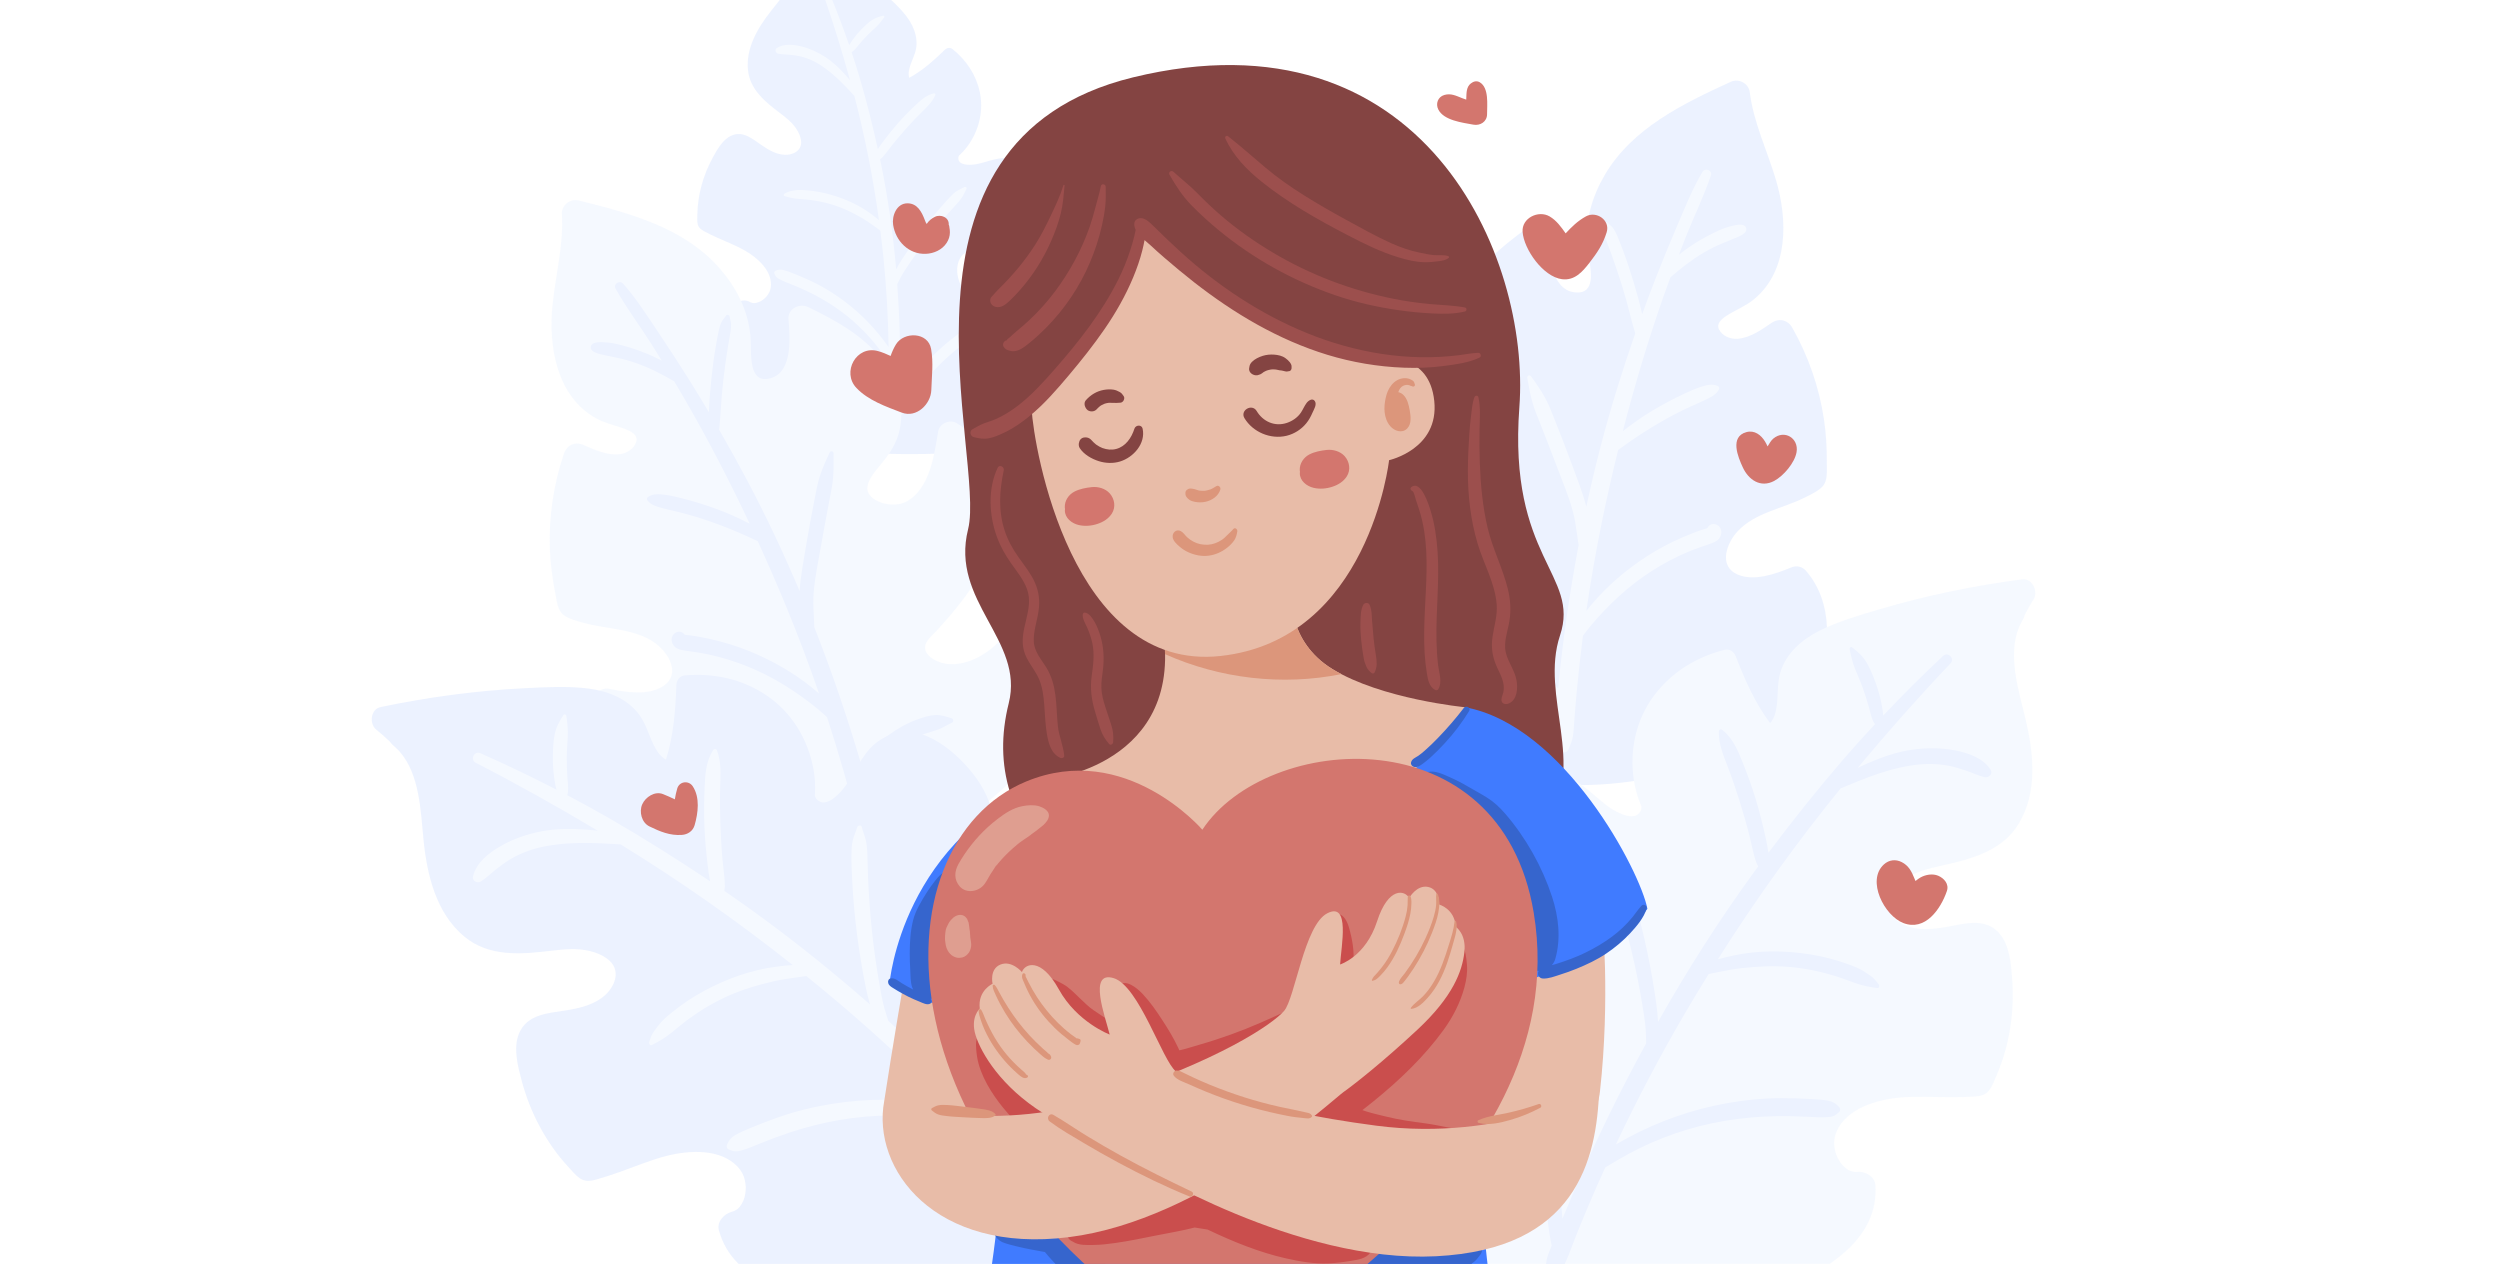 <svg width="269" height="136" viewBox="0 0 269 136" fill="none" xmlns="http://www.w3.org/2000/svg">
<g clip-path="url(#clip0_478_2558)">
<g opacity="0.1" clip-path="url(#clip1_478_2558)">
<path d="M85.737 -4.171C85.737 -4.286 85.729 -4.404 85.717 -4.518C85.705 -4.637 85.709 -4.747 85.729 -4.854C85.713 -5.244 85.681 -5.635 85.626 -6.033C85.547 -6.621 86.276 -7.249 86.832 -6.901C89.5 -5.236 92.041 -3.382 94.413 -1.319C95.462 -0.407 96.549 0.52 97.42 1.609C98.208 2.591 98.764 3.818 98.59 5.104C98.48 5.921 98.015 6.639 97.842 7.416C97.763 7.775 97.751 7.929 97.802 8.245C97.806 8.264 97.806 8.276 97.81 8.292C97.814 8.292 97.818 8.3 97.826 8.324C97.83 8.331 97.834 8.347 97.846 8.367C99.264 7.594 100.506 6.481 101.652 5.365C101.889 5.132 102.231 5.065 102.507 5.29C103.977 6.485 105.013 8.016 105.419 9.878C105.841 11.811 105.396 13.803 104.312 15.441C104.016 15.891 103.67 16.297 103.276 16.664C103.24 16.695 103.205 16.727 103.173 16.759C103.118 16.924 103.098 17.003 103.13 17.157C103.165 17.315 103.264 17.437 103.295 17.461C103.575 17.69 103.946 17.733 104.387 17.733C105.51 17.729 106.712 17.078 107.914 17.015C109.305 16.944 110.542 17.705 111.094 18.988C111.551 20.053 111.661 21.276 111.602 22.424C111.543 23.525 111.283 24.697 110.636 25.608C109.911 26.63 108.824 27.139 107.59 27.19C106.503 27.237 105.36 26.815 104.288 27.044C103.331 27.245 102.956 28.299 102.992 29.186C103.035 30.236 103.579 31.238 104.273 31.995C105.833 33.7 108.323 34.149 110.392 33.128C110.912 32.871 111.365 32.54 111.779 32.137C112.181 31.743 112.859 32.015 112.977 32.532C114.037 37.152 112.591 42.115 109.387 45.575C108.954 46.044 108.485 46.498 107.981 46.889C107.464 47.287 106.814 47.583 106.223 47.851C106.093 47.911 105.963 47.887 105.853 47.824C103.146 48.936 100.088 48.858 97.211 48.858C94.09 48.853 90.977 48.585 88.184 47.078C85.709 45.741 83.723 43.626 81.926 41.499C79.928 39.132 77.529 35.96 79.227 32.78C79.503 32.26 80.228 32.228 80.677 32.488C80.85 32.591 81.091 32.63 81.252 32.607C81.568 32.559 81.835 32.441 82.056 32.283C82.371 32.05 82.509 31.889 82.702 31.573C82.864 31.309 82.955 30.985 82.959 30.634C82.97 29.028 81.469 27.711 80.125 26.945C79.203 26.424 78.21 26.042 77.249 25.608C76.752 25.387 76.264 25.15 75.783 24.894C75.444 24.712 75.153 24.503 75.066 24.093C74.999 23.773 75.03 23.375 75.034 23.047C75.078 20.909 75.68 18.806 76.705 16.936C77.174 16.084 77.773 14.999 78.707 14.589C79.964 14.036 80.996 14.967 81.966 15.63C82.718 16.147 83.55 16.64 84.484 16.656C85.102 16.668 85.839 16.431 86.111 15.808C86.213 15.571 86.225 15.291 86.174 15.015C86.103 14.624 85.938 14.269 85.725 13.926C85.268 13.192 84.59 12.667 83.912 12.154C82.356 10.979 80.724 9.669 80.488 7.59C80.22 5.223 81.512 3.029 82.919 1.234C84.062 -0.23 85.681 -2.001 85.752 -3.982C85.737 -4.045 85.737 -4.108 85.737 -4.171Z" fill="#407BFF"/>
<path d="M83.584 5.171C84.357 4.682 85.358 4.785 86.209 4.994C87.131 5.219 87.986 5.613 88.782 6.126C89.625 6.67 90.342 7.369 91.012 8.111C91.17 8.284 91.32 8.462 91.465 8.643C90.665 5.732 89.783 2.84 88.802 -0.013C88.656 -0.431 89.274 -0.664 89.444 -0.253C90.141 1.439 90.78 3.147 91.375 4.871C91.375 4.871 91.375 4.867 91.379 4.867C91.481 4.658 91.623 4.461 91.757 4.272C92.041 3.873 92.348 3.502 92.691 3.155C93.026 2.812 93.376 2.473 93.77 2.2C94.153 1.932 94.594 1.79 95.047 1.692C95.146 1.668 95.189 1.798 95.138 1.865C94.874 2.228 94.61 2.575 94.287 2.887C93.968 3.191 93.629 3.479 93.321 3.798C93.014 4.114 92.714 4.445 92.431 4.785C92.285 4.958 92.147 5.148 91.993 5.309C91.891 5.416 91.769 5.546 91.627 5.605C91.946 6.568 92.257 7.531 92.541 8.505C93.266 10.995 93.9 13.516 94.456 16.049C94.645 15.749 94.854 15.465 95.067 15.181C95.571 14.506 96.099 13.847 96.659 13.216C97.215 12.585 97.809 11.981 98.42 11.401C99.019 10.829 99.646 10.249 100.469 10.048C100.58 10.02 100.686 10.115 100.639 10.229C100.331 10.963 99.748 11.499 99.193 12.048C98.629 12.6 98.089 13.172 97.565 13.76C97.041 14.348 96.521 14.94 96.032 15.559C95.78 15.875 95.548 16.202 95.295 16.518C95.181 16.66 95.063 16.798 94.937 16.932C94.874 16.999 94.779 17.066 94.693 17.137C94.724 17.283 94.756 17.425 94.787 17.571C95.555 21.335 96.091 25.154 96.426 28.993C96.596 28.662 96.781 28.342 96.982 28.026C97.605 27.04 98.267 26.073 98.96 25.134C99.654 24.195 100.379 23.284 101.143 22.404C101.514 21.978 101.884 21.548 102.274 21.15C102.487 20.933 102.707 20.716 102.964 20.554C103.216 20.388 103.496 20.29 103.756 20.136C103.874 20.065 104.079 20.183 103.988 20.329C103.842 20.578 103.752 20.842 103.606 21.087C103.468 21.315 103.31 21.524 103.137 21.726C102.771 22.152 102.376 22.558 102.002 22.98C101.261 23.829 100.54 24.697 99.847 25.588C99.157 26.48 98.495 27.391 97.865 28.326C97.546 28.804 97.218 29.281 96.943 29.782C96.812 30.019 96.702 30.259 96.58 30.5C96.568 30.528 96.556 30.555 96.541 30.583C96.671 32.398 96.765 34.217 96.812 36.031C96.844 37.231 96.856 38.434 96.848 39.633C96.883 39.756 96.915 39.882 96.95 40.012C96.982 40.138 96.927 40.241 96.844 40.288C96.84 40.588 96.836 40.884 96.832 41.184C96.817 41.847 96.797 42.514 96.773 43.176C96.876 42.983 96.982 42.79 97.088 42.6C97.549 41.78 98.085 40.983 98.661 40.237C99.831 38.726 101.23 37.365 102.751 36.217C103.535 35.625 104.489 34.773 105.541 34.927C105.663 34.946 105.726 35.077 105.679 35.187C105.332 36.039 104.426 36.461 103.724 36.982C103.003 37.515 102.306 38.091 101.651 38.702C100.335 39.937 99.145 41.342 98.129 42.833C97.636 43.555 97.21 44.34 96.683 45.038C96.679 45.082 96.679 45.129 96.675 45.173C96.663 45.374 96.659 45.579 96.635 45.776C96.608 46.025 96.517 46.258 96.442 46.494C96.375 46.703 96.103 46.818 95.902 46.782C95.67 46.743 95.52 46.557 95.481 46.333C95.339 45.555 95.461 44.751 95.496 43.965C95.532 43.212 95.559 42.458 95.583 41.705C95.607 40.801 95.615 39.894 95.619 38.99C95.599 38.959 95.579 38.927 95.555 38.9C95.24 38.446 94.933 37.988 94.598 37.546C93.936 36.674 93.203 35.854 92.407 35.1C90.787 33.562 88.943 32.335 86.934 31.372C86.307 31.072 85.665 30.8 85.023 30.54C84.7 30.409 84.372 30.295 84.061 30.137C83.884 30.05 83.703 29.963 83.557 29.825C83.442 29.715 83.387 29.565 83.32 29.423C83.265 29.309 83.348 29.174 83.454 29.131C83.742 29.009 83.963 28.977 84.27 29.052C84.621 29.139 84.956 29.265 85.291 29.399C85.901 29.64 86.508 29.892 87.107 30.165C88.195 30.666 89.231 31.265 90.212 31.952C92.072 33.246 93.731 34.84 95.098 36.647C95.272 36.876 95.445 37.108 95.611 37.345C95.611 37.286 95.611 37.223 95.611 37.164C95.563 34.082 95.386 31.001 95.083 27.936C94.98 26.894 94.854 25.852 94.724 24.811C94.539 24.681 94.358 24.539 94.18 24.413C93.782 24.132 93.392 23.848 92.978 23.596C92.104 23.071 91.209 22.605 90.252 22.25C89.31 21.903 88.325 21.671 87.332 21.532C86.843 21.465 86.355 21.438 85.866 21.394C85.362 21.351 84.893 21.244 84.412 21.095C84.282 21.055 84.329 20.885 84.42 20.838C84.585 20.755 84.755 20.653 84.932 20.601C85.133 20.542 85.346 20.518 85.551 20.483C85.976 20.408 86.425 20.444 86.851 20.483C87.667 20.554 88.475 20.696 89.266 20.917C90.874 21.363 92.439 22.057 93.778 23.059C94.031 23.249 94.314 23.462 94.578 23.694C93.96 19.189 93.077 14.711 91.93 10.316C91.808 10.19 91.69 10.059 91.568 9.925C91.249 9.574 90.918 9.231 90.579 8.896C89.905 8.221 89.184 7.598 88.388 7.065C87.726 6.623 86.969 6.272 86.197 6.079C85.795 5.98 85.389 5.929 84.979 5.889C84.558 5.846 84.156 5.862 83.738 5.775C83.458 5.716 83.328 5.333 83.584 5.171Z" fill="#9DC3FF"/>
<path d="M192.864 35.286C192.375 34.418 191.441 34.185 190.61 34.749C189.526 35.487 188.32 36.347 186.973 36.453C186.193 36.513 185.298 36.154 184.951 35.412C184.675 34.82 185.243 34.319 185.787 33.968C186.76 33.345 187.844 32.934 188.746 32.189C192.482 29.096 192.355 23.604 191.094 19.366C190.157 16.206 188.683 13.204 188.273 9.906C188.155 8.967 187.079 8.414 186.24 8.797C181.109 11.152 175.604 13.792 172.645 18.869C171.298 21.189 170.545 23.777 170.773 26.476C170.868 27.596 171.223 28.725 171.175 29.857C171.14 30.745 170.785 31.384 169.981 31.459C167.069 31.723 166.632 27.675 166.419 25.584C166.305 24.452 164.926 24.077 164.102 24.689C161.549 26.586 159.023 28.642 157.49 31.49C156.135 34.007 155.76 37.345 157.1 39.949C157.782 41.279 158.846 42.194 159.98 43.125C160.737 43.748 161.659 44.64 161.466 45.468C161.407 45.725 161.316 45.922 161.037 46.246C160.863 46.443 160.398 46.782 160.083 46.932C159.307 47.303 158.4 47.457 157.628 47.224C154.889 46.392 153.711 42.825 152.836 40.438C152.541 39.629 151.347 39.365 150.72 39.933C148.439 42.005 147.525 44.959 147.674 47.986C147.832 51.209 149.365 54.16 151.457 56.555C152.58 57.841 153.861 59.001 155.185 60.078C155.792 60.571 156.41 61.044 157.037 61.51C157.51 61.861 158.341 62.287 158.53 62.899C158.881 64.039 157.238 65.049 156.351 65.266C154.842 65.633 153.297 65.297 151.922 64.639C148.478 62.993 146.614 59.309 144.936 56.081C144.329 54.913 142.674 55.178 142.441 56.468C140.727 65.972 146.153 75.745 154.46 80.282C154.948 80.55 155.449 80.795 155.957 81.019C156.781 81.489 157.632 81.911 158.487 82.282C162.656 84.081 167.211 84.645 171.719 84.436C176.357 84.223 181.109 83.189 185.432 81.493C189.372 79.946 193.112 77.461 195.133 73.634C197.139 69.838 197.23 64.781 194.322 61.415C193.932 60.962 193.321 60.82 192.769 61.044C191.087 61.735 188.75 62.595 186.961 61.814C184.857 60.895 185.798 58.405 187 57.135C188.876 55.15 191.835 54.72 194.196 53.537C194.83 53.217 195.626 52.854 196.115 52.333C196.686 51.726 196.556 50.613 196.564 49.832C196.58 48.25 196.489 46.668 196.256 45.102C195.74 41.661 194.574 38.316 192.864 35.286Z" fill="#407BFF"/>
<path d="M187.887 24.55C187.698 23.899 186.532 24.274 186.114 24.377C185.366 24.562 184.625 24.945 183.939 25.292C183.269 25.631 182.619 26.01 181.993 26.428C181.531 26.736 181.082 27.064 180.649 27.411C180.905 26.744 181.157 26.077 181.421 25.415C182.292 23.233 183.344 21.094 184.093 18.869C184.274 18.329 183.474 18.021 183.194 18.491C182.111 20.297 181.323 22.306 180.491 24.235C179.679 26.129 178.895 28.034 178.147 29.952C177.646 31.234 177.165 32.52 176.697 33.814C176.693 33.802 176.693 33.79 176.689 33.782C176.432 32.619 176.105 31.463 175.763 30.323C175.428 29.206 175.065 28.101 174.655 27.012C174.439 26.44 174.226 25.86 173.982 25.3C173.875 25.055 173.753 24.815 173.603 24.594C173.426 24.33 173.17 24.188 172.961 23.955C172.839 23.817 172.563 23.919 172.579 24.113C172.602 24.389 172.531 24.653 172.571 24.933C172.61 25.201 172.693 25.47 172.784 25.726C172.973 26.275 173.197 26.811 173.394 27.36C173.784 28.456 174.163 29.557 174.51 30.67C174.844 31.751 175.152 32.843 175.424 33.944C175.566 34.505 175.715 35.073 175.885 35.625C175.908 35.7 175.936 35.779 175.96 35.858C175.27 37.83 174.616 39.815 174.001 41.811C172.705 46.001 171.609 50.25 170.687 54.535C170.297 53.008 169.702 51.52 169.162 50.045C168.567 48.419 167.933 46.806 167.295 45.196C166.96 44.36 166.648 43.516 166.207 42.726C165.77 41.945 165.265 41.215 164.733 40.493C164.587 40.292 164.3 40.414 164.339 40.659C164.481 41.511 164.639 42.352 164.863 43.188C165.088 44.025 165.427 44.818 165.75 45.622C166.369 47.173 166.96 48.731 167.555 50.29C168.138 51.82 168.78 53.351 169.217 54.929C169.434 55.703 169.556 56.495 169.663 57.288C169.718 57.719 169.793 58.145 169.848 58.579C169.852 58.598 169.86 58.614 169.864 58.634C169.383 61.179 168.957 63.731 168.591 66.292C168.252 68.663 167.96 71.038 167.72 73.421C167.696 73.638 167.681 73.859 167.661 74.076C167.484 73.89 167.302 73.717 167.129 73.555C166.246 72.726 165.242 72.044 164.146 71.527C163.051 71.01 161.896 70.632 160.698 70.446C160.099 70.355 159.492 70.284 158.886 70.355C158.239 70.434 157.727 70.73 157.168 71.034C156.974 71.14 157.014 71.46 157.231 71.511C157.743 71.63 158.224 71.839 158.744 71.937C159.26 72.036 159.792 72.052 160.308 72.135C161.348 72.296 162.381 72.604 163.334 73.058C164.264 73.504 165.159 74.068 165.943 74.739C166.345 75.082 166.715 75.46 167.082 75.843C167.208 75.977 167.334 76.115 167.46 76.25C167.444 76.451 167.421 76.656 167.405 76.857C167.306 78.096 167.18 79.276 167.551 80.483C167.7 80.976 168.516 81.193 168.76 80.641C168.973 80.159 169.17 79.69 169.249 79.169C169.328 78.648 169.351 78.108 169.391 77.583C169.474 76.526 169.556 75.468 169.655 74.411C169.84 72.407 170.065 70.407 170.321 68.406C170.597 68.043 170.872 67.677 171.164 67.325C172.114 66.185 173.138 65.124 174.234 64.122C176.409 62.137 178.931 60.512 181.646 59.372C182.41 59.052 183.198 58.796 183.979 58.52C184.376 58.381 184.782 58.235 185.031 57.868C185.291 57.474 185.291 56.902 184.905 56.582C184.451 56.212 183.892 56.393 183.707 56.835C183.683 56.843 183.651 56.855 183.604 56.87C183.435 56.922 183.265 56.965 183.1 57.02C182.765 57.131 182.438 57.253 182.107 57.383C181.409 57.655 180.716 57.951 180.042 58.275C178.753 58.894 177.512 59.62 176.342 60.441C174.21 61.928 172.291 63.696 170.687 65.739C171.164 62.469 171.735 59.214 172.397 55.979C172.918 53.446 173.493 50.925 174.112 48.412C174.521 48.128 174.919 47.828 175.317 47.551C176.35 46.83 177.418 46.151 178.501 45.516C179.589 44.877 180.708 44.289 181.855 43.764C182.414 43.508 182.986 43.275 183.537 43.003C184.105 42.726 184.656 42.466 184.956 41.894C185.038 41.732 184.96 41.586 184.802 41.519C184.199 41.267 183.573 41.448 182.966 41.645C182.375 41.839 181.795 42.103 181.232 42.364C180.038 42.92 178.876 43.539 177.745 44.222C176.653 44.881 175.617 45.614 174.612 46.4C175.865 41.531 177.307 36.71 178.966 31.964C179.214 31.25 179.478 30.539 179.739 29.829C180.026 29.601 180.302 29.352 180.578 29.127C181.153 28.657 181.748 28.2 182.363 27.786C183.005 27.352 183.679 26.961 184.373 26.61C185.05 26.271 185.756 26.026 186.445 25.718C186.839 25.553 188.069 25.17 187.887 24.55Z" fill="#9DC3FF"/>
<path d="M217.372 67.215C217.455 67.041 217.542 66.868 217.64 66.702C217.743 66.532 217.81 66.363 217.857 66.189C218.149 65.613 218.464 65.045 218.819 64.477C219.343 63.644 218.677 62.193 217.593 62.334C212.419 63.013 207.304 64.059 202.296 65.538C200.085 66.193 197.804 66.84 195.735 67.886C193.871 68.829 192.181 70.296 191.566 72.356C191.176 73.665 191.377 75.07 191.109 76.364C190.983 76.964 190.896 77.2 190.601 77.642C190.581 77.67 190.569 77.69 190.557 77.709C190.553 77.709 190.542 77.717 190.514 77.749C190.506 77.757 190.483 77.776 190.455 77.8C188.843 75.654 187.732 73.113 186.771 70.635C186.57 70.123 186.105 69.783 185.529 69.929C182.487 70.722 179.871 72.32 177.972 74.853C176.005 77.481 175.308 80.802 175.816 84.022C175.954 84.906 176.198 85.762 176.541 86.586C176.569 86.657 176.604 86.728 176.632 86.799C176.604 87.087 176.573 87.221 176.423 87.43C176.265 87.644 176.029 87.758 175.966 87.774C175.383 87.928 174.799 87.738 174.134 87.43C172.435 86.653 171.068 84.838 169.299 83.915C167.249 82.846 164.85 83.146 163.14 84.704C161.717 85.998 160.704 87.77 160.007 89.545C159.341 91.246 158.923 93.198 159.274 95.021C159.668 97.061 160.957 98.584 162.789 99.515C164.401 100.336 166.414 100.486 167.876 101.57C169.184 102.537 169.027 104.383 168.361 105.705C167.577 107.26 166.063 108.4 164.495 109.067C160.964 110.57 156.894 109.524 154.471 106.557C153.864 105.812 153.407 104.999 153.06 104.103C152.721 103.231 151.511 103.172 150.979 103.871C146.199 110.124 144.966 118.618 147.425 126.051C147.76 127.057 148.15 128.067 148.643 129.006C149.147 129.965 149.927 130.86 150.636 131.677C150.794 131.858 151.007 131.91 151.212 131.89C154.538 135.437 159.211 137.433 163.557 139.414C168.274 141.564 173.16 143.308 178.421 142.953C183.082 142.641 187.535 140.818 191.716 138.842C196.366 136.644 202.17 133.508 201.796 127.53C201.733 126.556 200.665 126.004 199.806 126.09C199.475 126.122 199.085 126.023 198.856 125.873C198.411 125.585 198.088 125.222 197.867 124.828C197.552 124.26 197.453 123.921 197.374 123.309C197.311 122.8 197.398 122.244 197.635 121.715C198.722 119.281 201.898 118.322 204.455 118.097C206.205 117.943 207.97 118.054 209.724 118.062C210.626 118.066 211.529 118.054 212.427 117.995C213.069 117.955 213.649 117.841 214.062 117.281C214.385 116.843 214.614 116.219 214.831 115.718C216.237 112.456 216.773 108.865 216.513 105.33C216.395 103.717 216.234 101.661 215.107 100.403C213.59 98.702 211.391 99.393 209.468 99.732C207.978 99.992 206.378 100.166 204.956 99.543C204.014 99.132 203.061 98.268 203.08 97.14C203.088 96.71 203.265 96.28 203.533 95.901C203.912 95.361 204.4 94.938 204.964 94.568C206.162 93.775 207.541 93.451 208.92 93.143C212.08 92.441 215.445 91.589 217.234 88.606C219.268 85.217 218.822 81.008 217.94 77.327C217.219 74.328 215.993 70.529 217.25 67.491C217.286 67.404 217.329 67.309 217.372 67.215Z" fill="#9DC3FF"/>
<path d="M214.188 82.814C213.361 81.544 211.773 81.008 210.343 80.735C208.794 80.443 207.234 80.447 205.677 80.676C204.03 80.917 202.466 81.477 200.945 82.132C200.59 82.286 200.239 82.452 199.892 82.621C203.104 78.775 206.426 75.015 209.874 71.385C210.378 70.852 209.606 70.075 209.07 70.58C206.855 72.655 204.712 74.794 202.627 76.995C202.627 76.991 202.627 76.987 202.627 76.983C202.615 76.601 202.54 76.198 202.469 75.82C202.32 75.023 202.103 74.249 201.827 73.488C201.555 72.738 201.26 71.985 200.854 71.298C200.46 70.627 199.896 70.111 199.278 69.645C199.144 69.543 198.99 69.712 199.018 69.846C199.167 70.576 199.325 71.286 199.601 71.977C199.877 72.659 200.184 73.322 200.432 74.016C200.677 74.707 200.901 75.413 201.098 76.119C201.201 76.482 201.276 76.861 201.398 77.216C201.48 77.445 201.579 77.729 201.748 77.918C200.602 79.149 199.471 80.396 198.371 81.67C195.562 84.933 192.867 88.302 190.286 91.751C190.207 91.167 190.085 90.595 189.958 90.019C189.659 88.65 189.312 87.292 188.906 85.951C188.501 84.614 188.016 83.292 187.496 81.994C186.987 80.716 186.436 79.41 185.328 78.538C185.179 78.419 184.954 78.487 184.946 78.696C184.907 80.017 185.415 81.233 185.88 82.44C186.349 83.663 186.775 84.902 187.161 86.148C187.551 87.399 187.921 88.654 188.24 89.924C188.402 90.575 188.532 91.23 188.698 91.881C188.772 92.177 188.855 92.469 188.954 92.753C189.001 92.895 189.099 93.061 189.182 93.23C189.036 93.427 188.887 93.625 188.741 93.822C184.99 98.974 181.55 104.379 178.405 109.946C178.377 109.331 178.314 108.719 178.232 108.104C177.972 106.182 177.637 104.269 177.235 102.367C176.837 100.47 176.368 98.592 175.816 96.734C175.548 95.838 175.288 94.93 174.969 94.055C174.799 93.581 174.61 93.1 174.338 92.678C174.07 92.256 173.72 91.912 173.432 91.502C173.298 91.313 172.916 91.352 172.944 91.636C172.995 92.11 172.947 92.575 172.999 93.045C173.046 93.487 173.141 93.909 173.267 94.335C173.527 95.234 173.846 96.118 174.114 97.014C174.65 98.809 175.142 100.62 175.576 102.438C176.009 104.261 176.38 106.096 176.683 107.942C176.841 108.881 177.002 109.828 177.073 110.779C177.105 111.225 177.109 111.666 177.124 112.112C177.124 112.16 177.124 112.211 177.124 112.262C175.674 114.913 174.283 117.596 172.963 120.307C172.088 122.098 171.249 123.905 170.433 125.724C170.296 125.885 170.158 126.051 170.02 126.225C169.886 126.394 169.898 126.588 169.992 126.718C169.791 127.171 169.59 127.625 169.397 128.079C168.96 129.093 168.534 130.111 168.116 131.133C168.097 130.77 168.065 130.407 168.034 130.048C167.9 128.489 167.644 126.919 167.285 125.396C166.56 122.307 165.382 119.289 163.873 116.503C163.092 115.067 162.237 113.126 160.543 112.629C160.346 112.57 160.161 112.732 160.153 112.925C160.094 114.452 161.165 115.718 161.871 116.989C162.592 118.291 163.25 119.64 163.813 121.017C164.952 123.794 165.788 126.734 166.292 129.692C166.536 131.125 166.643 132.604 166.958 134.024C166.93 134.095 166.903 134.163 166.875 134.234C166.753 134.545 166.623 134.857 166.517 135.172C166.387 135.563 166.363 135.977 166.316 136.388C166.276 136.747 166.607 137.11 166.93 137.196C167.309 137.299 167.663 137.118 167.876 136.81C168.625 135.733 168.999 134.435 169.484 133.22C169.949 132.056 170.422 130.896 170.91 129.744C171.497 128.359 172.104 126.986 172.727 125.621C172.778 125.589 172.829 125.554 172.884 125.526C173.673 125.057 174.453 124.579 175.261 124.145C176.864 123.285 178.531 122.552 180.253 121.96C183.76 120.752 187.389 120.172 191.089 120.105C192.244 120.086 193.399 120.113 194.553 120.169C195.132 120.196 195.708 120.247 196.283 120.224C196.61 120.212 196.945 120.204 197.256 120.098C197.504 120.011 197.694 119.817 197.895 119.652C198.056 119.518 198.021 119.257 197.895 119.119C197.544 118.74 197.233 118.535 196.716 118.437C196.125 118.326 195.534 118.287 194.939 118.255C193.852 118.196 192.76 118.156 191.669 118.16C189.683 118.164 187.705 118.362 185.746 118.713C182.046 119.379 178.444 120.65 175.13 122.433C174.709 122.658 174.291 122.891 173.877 123.135C173.921 123.045 173.96 122.95 174.004 122.859C176.194 118.235 178.582 113.706 181.155 109.283C182.03 107.78 182.933 106.293 183.851 104.81C184.221 104.739 184.588 104.652 184.95 104.585C185.742 104.435 186.526 104.273 187.33 104.182C189.013 103.997 190.684 103.902 192.374 104.032C194.037 104.159 195.684 104.486 197.28 104.963C198.06 105.2 198.817 105.496 199.585 105.768C200.377 106.048 201.161 106.21 201.989 106.317C202.213 106.344 202.261 106.056 202.15 105.922C201.957 105.681 201.772 105.409 201.54 105.208C201.279 104.983 200.972 104.794 200.688 104.6C200.097 104.194 199.396 103.942 198.726 103.701C197.445 103.243 196.125 102.904 194.782 102.691C192.047 102.257 189.206 102.225 186.491 102.817C185.975 102.928 185.407 103.054 184.844 103.22C188.879 96.836 193.292 90.685 198.052 84.835C198.324 84.732 198.596 84.614 198.872 84.495C199.597 84.183 200.334 83.9 201.071 83.619C202.556 83.063 204.073 82.617 205.638 82.369C206.942 82.16 208.325 82.148 209.629 82.388C210.303 82.515 210.949 82.72 211.6 82.941C212.266 83.166 212.864 83.469 213.55 83.627C214.011 83.726 214.468 83.241 214.188 82.814Z" fill="#407BFF"/>
<path d="M60.672 48.826C60.991 47.879 61.866 47.477 62.788 47.879C63.99 48.4 65.338 49.023 66.677 48.873C67.454 48.786 68.269 48.266 68.47 47.473C68.632 46.841 67.982 46.455 67.379 46.21C66.307 45.776 65.164 45.579 64.14 45.015C59.896 42.671 58.993 37.254 59.443 32.855C59.778 29.577 60.66 26.349 60.455 23.032C60.396 22.089 61.35 21.343 62.248 21.564C67.726 22.921 73.628 24.483 77.478 28.922C79.236 30.946 80.457 33.352 80.733 36.043C80.847 37.164 80.713 38.339 80.966 39.44C81.166 40.304 81.632 40.868 82.435 40.789C85.347 40.505 85.02 36.446 84.843 34.355C84.745 33.218 86.029 32.595 86.955 33.041C89.816 34.429 92.681 35.976 94.718 38.489C96.519 40.71 97.508 43.918 96.676 46.727C96.251 48.163 95.38 49.26 94.438 50.388C93.811 51.142 93.071 52.187 93.413 52.968C93.52 53.209 93.646 53.387 93.977 53.651C94.182 53.813 94.706 54.057 95.041 54.148C95.872 54.369 96.79 54.349 97.504 53.978C100.041 52.649 100.53 48.925 100.948 46.419C101.09 45.571 102.213 45.086 102.934 45.528C105.562 47.137 107.008 49.867 107.43 52.87C107.875 56.066 106.918 59.249 105.31 61.995C104.447 63.471 103.407 64.848 102.303 66.15C101.799 66.745 101.279 67.325 100.751 67.901C100.353 68.335 99.612 68.911 99.545 69.546C99.415 70.734 101.216 71.421 102.126 71.464C103.675 71.543 105.133 70.923 106.362 70.02C109.439 67.763 110.582 63.79 111.63 60.311C112.009 59.052 113.683 59.001 114.152 60.224C117.608 69.243 114.097 79.856 106.78 85.864C106.35 86.219 105.901 86.551 105.444 86.87C104.723 87.486 103.966 88.058 103.194 88.583C99.435 91.127 95.065 92.532 90.596 93.167C85.998 93.822 81.139 93.696 76.576 92.836C72.415 92.05 68.281 90.307 65.582 86.925C62.902 83.572 61.874 78.621 64.104 74.77C64.404 74.253 64.975 73.997 65.558 74.119C67.339 74.482 69.798 74.892 71.406 73.792C73.301 72.498 71.91 70.225 70.496 69.199C68.285 67.602 65.294 67.732 62.757 67.01C62.075 66.816 61.224 66.607 60.648 66.185C59.975 65.692 59.896 64.579 59.742 63.814C59.435 62.264 59.23 60.693 59.163 59.111C59.037 55.624 59.561 52.12 60.672 48.826Z" fill="#9DC3FF"/>
<path d="M63.561 37.345C63.628 36.67 64.841 36.82 65.271 36.844C66.039 36.887 66.839 37.124 67.576 37.337C68.297 37.546 69.006 37.799 69.7 38.091C70.208 38.308 70.713 38.544 71.205 38.805C70.831 38.197 70.46 37.59 70.074 36.99C68.813 35.009 67.379 33.108 66.232 31.056C65.952 30.559 66.681 30.105 67.044 30.516C68.447 32.086 69.593 33.913 70.768 35.657C71.918 37.365 73.041 39.093 74.137 40.837C74.866 42.001 75.579 43.176 76.28 44.36C76.28 44.348 76.28 44.336 76.28 44.324C76.316 43.133 76.422 41.937 76.544 40.75C76.663 39.59 76.812 38.438 77.013 37.29C77.12 36.686 77.218 36.079 77.356 35.483C77.415 35.222 77.49 34.962 77.597 34.718C77.723 34.425 77.947 34.236 78.109 33.968C78.203 33.806 78.491 33.861 78.511 34.051C78.538 34.327 78.656 34.575 78.668 34.856C78.68 35.128 78.649 35.408 78.609 35.676C78.523 36.252 78.404 36.82 78.314 37.396C78.132 38.544 77.967 39.7 77.837 40.856C77.711 41.981 77.612 43.113 77.545 44.245C77.51 44.825 77.466 45.409 77.407 45.985C77.4 46.064 77.388 46.147 77.376 46.23C78.42 48.037 79.433 49.867 80.41 51.71C82.463 55.584 84.331 59.553 86.037 63.593C86.136 62.019 86.443 60.449 86.699 58.898C86.983 57.19 87.302 55.486 87.633 53.785C87.806 52.901 87.956 52.01 88.24 51.154C88.523 50.305 88.886 49.493 89.272 48.688C89.379 48.463 89.686 48.526 89.69 48.779C89.71 49.642 89.713 50.499 89.647 51.363C89.579 52.227 89.394 53.067 89.229 53.919C88.91 55.556 88.618 57.198 88.326 58.839C88.039 60.453 87.696 62.074 87.558 63.711C87.491 64.512 87.515 65.313 87.562 66.114C87.586 66.548 87.594 66.982 87.621 67.416C87.621 67.436 87.617 67.456 87.617 67.471C88.563 69.882 89.457 72.308 90.293 74.758C91.065 77.023 91.794 79.307 92.476 81.599C92.539 81.808 92.594 82.022 92.657 82.231C92.799 82.018 92.941 81.808 93.083 81.619C93.796 80.641 94.655 79.785 95.636 79.07C96.617 78.36 97.681 77.769 98.824 77.366C99.395 77.165 99.978 76.98 100.589 76.94C101.239 76.897 101.799 77.094 102.402 77.287C102.611 77.354 102.634 77.678 102.429 77.769C101.949 77.982 101.515 78.273 101.023 78.467C100.534 78.66 100.018 78.775 99.521 78.952C98.528 79.307 97.571 79.8 96.72 80.428C95.888 81.039 95.116 81.761 94.47 82.566C94.139 82.98 93.843 83.422 93.555 83.864C93.457 84.018 93.358 84.176 93.26 84.337C93.315 84.535 93.374 84.728 93.429 84.925C93.756 86.125 94.099 87.261 93.961 88.511C93.906 89.024 93.146 89.391 92.803 88.894C92.507 88.46 92.224 88.038 92.046 87.541C91.869 87.044 91.747 86.519 91.609 86.01C91.329 84.984 91.053 83.963 90.758 82.945C90.202 81.008 89.611 79.086 88.989 77.169C88.65 76.861 88.311 76.557 87.96 76.265C86.813 75.322 85.608 74.47 84.347 73.693C81.84 72.15 79.058 71.022 76.178 70.411C75.366 70.237 74.547 70.134 73.727 70.008C73.309 69.945 72.884 69.878 72.572 69.562C72.241 69.227 72.139 68.659 72.458 68.276C72.832 67.826 73.416 67.901 73.68 68.3C73.707 68.304 73.739 68.308 73.786 68.316C73.96 68.335 74.137 68.347 74.31 68.371C74.657 68.418 75.004 68.477 75.35 68.54C76.087 68.675 76.82 68.84 77.545 69.034C78.928 69.401 80.28 69.882 81.584 70.47C83.957 71.535 86.171 72.908 88.126 74.62C87.05 71.496 85.883 68.402 84.626 65.349C83.641 62.958 82.609 60.587 81.533 58.235C81.076 58.03 80.631 57.813 80.189 57.616C79.043 57.099 77.865 56.634 76.682 56.208C75.496 55.781 74.287 55.414 73.061 55.111C72.466 54.965 71.859 54.839 71.264 54.677C70.657 54.511 70.066 54.357 69.664 53.852C69.554 53.71 69.605 53.548 69.743 53.458C70.291 53.095 70.937 53.158 71.572 53.241C72.19 53.319 72.805 53.469 73.408 53.623C74.684 53.947 75.945 54.337 77.179 54.795C78.377 55.237 79.527 55.766 80.662 56.349C78.523 51.801 76.206 47.331 73.695 42.983C73.317 42.328 72.927 41.681 72.541 41.03C72.214 40.86 71.899 40.667 71.587 40.497C70.933 40.142 70.267 39.807 69.582 39.515C68.868 39.211 68.135 38.951 67.391 38.738C66.662 38.529 65.921 38.422 65.188 38.248C64.782 38.134 63.502 37.988 63.561 37.345Z" fill="#407BFF"/>
<path d="M42.751 80.617C42.617 80.479 42.48 80.345 42.33 80.222C42.18 80.096 42.058 79.958 41.959 79.808C41.494 79.362 41.01 78.928 40.486 78.51C39.713 77.899 39.867 76.309 40.939 76.084C46.046 75.015 51.219 74.312 56.437 74.052C58.742 73.938 61.106 73.796 63.403 74.099C65.476 74.372 67.553 75.2 68.814 76.944C69.614 78.049 69.885 79.441 70.567 80.578C70.882 81.102 71.044 81.296 71.47 81.619C71.497 81.639 71.513 81.655 71.533 81.666C71.537 81.666 71.548 81.666 71.588 81.69C71.6 81.694 71.627 81.706 71.659 81.722C72.474 79.161 72.683 76.4 72.774 73.74C72.794 73.188 73.121 72.715 73.712 72.667C76.844 72.411 79.843 73.054 82.471 74.817C85.194 76.648 86.948 79.552 87.531 82.759C87.689 83.639 87.744 84.527 87.692 85.418C87.689 85.493 87.681 85.572 87.677 85.647C87.799 85.912 87.87 86.03 88.083 86.172C88.303 86.322 88.563 86.353 88.626 86.346C89.225 86.298 89.714 85.923 90.242 85.415C91.586 84.117 92.279 81.954 93.647 80.499C95.231 78.814 97.591 78.301 99.723 79.205C101.492 79.954 103.033 81.292 104.274 82.74C105.464 84.124 106.5 85.829 106.772 87.667C107.076 89.723 106.359 91.589 104.936 93.072C103.687 94.378 101.835 95.187 100.81 96.694C99.896 98.039 100.653 99.732 101.717 100.758C102.97 101.965 104.774 102.541 106.477 102.651C110.303 102.904 113.802 100.572 115.114 96.97C115.441 96.067 115.607 95.147 115.638 94.185C115.67 93.25 116.793 92.796 117.526 93.278C124.099 97.602 128.063 105.212 128.193 113.039C128.208 114.101 128.173 115.182 128.015 116.231C127.858 117.304 127.416 118.409 127.015 119.411C126.924 119.632 126.743 119.754 126.542 119.802C124.571 124.248 120.82 127.676 117.368 130.983C113.625 134.569 109.586 137.832 104.507 139.236C100.003 140.483 95.199 140.234 90.601 139.749C85.486 139.213 78.972 138.167 77.357 132.403C77.093 131.464 77.92 130.588 78.76 130.383C79.083 130.304 79.418 130.079 79.587 129.862C79.91 129.444 80.099 128.99 80.174 128.548C80.284 127.909 80.265 127.554 80.135 126.951C80.028 126.449 79.76 125.952 79.362 125.534C77.53 123.593 74.22 123.739 71.73 124.374C70.027 124.808 68.4 125.495 66.745 126.083C65.898 126.386 65.039 126.67 64.172 126.915C63.553 127.089 62.966 127.175 62.391 126.785C61.941 126.477 61.52 125.964 61.153 125.566C58.75 122.954 57.059 119.739 56.141 116.318C55.724 114.756 55.195 112.763 55.846 111.205C56.72 109.098 59.022 109.023 60.949 108.708C62.442 108.463 64.006 108.096 65.149 107.039C65.902 106.34 66.516 105.212 66.126 104.151C65.977 103.748 65.669 103.401 65.291 103.129C64.755 102.742 64.156 102.506 63.502 102.34C62.111 101.989 60.7 102.139 59.297 102.304C56.082 102.687 52.622 102.995 49.951 100.77C46.913 98.241 45.943 94.122 45.569 90.354C45.261 87.285 45.163 83.296 42.976 80.842C42.893 80.771 42.822 80.692 42.751 80.617Z" fill="#407BFF"/>
<path d="M50.897 94.291C51.26 92.82 52.58 91.79 53.841 91.06C55.204 90.271 56.682 89.762 58.222 89.462C59.854 89.143 61.517 89.159 63.172 89.273C63.558 89.301 63.944 89.34 64.326 89.387C60.027 86.819 55.649 84.365 51.2 82.077C50.546 81.742 51.023 80.751 51.693 81.051C54.467 82.278 57.198 83.588 59.889 84.977C59.889 84.973 59.885 84.969 59.885 84.969C59.771 84.602 59.708 84.199 59.653 83.817C59.531 83.012 59.479 82.215 59.491 81.402C59.503 80.605 59.531 79.796 59.688 79.015C59.838 78.25 60.205 77.579 60.63 76.936C60.725 76.794 60.922 76.904 60.941 77.039C61.04 77.776 61.127 78.498 61.091 79.244C61.056 79.978 60.985 80.708 60.981 81.446C60.977 82.179 61.001 82.921 61.048 83.651C61.071 84.026 61.127 84.409 61.127 84.783C61.127 85.028 61.127 85.328 61.028 85.564C62.518 86.35 63.995 87.15 65.453 87.991C69.181 90.141 72.834 92.429 76.408 94.832C76.29 94.256 76.219 93.672 76.148 93.088C75.978 91.699 75.856 90.299 75.797 88.902C75.738 87.505 75.761 86.097 75.821 84.7C75.88 83.328 75.966 81.911 76.727 80.72C76.829 80.562 77.066 80.55 77.141 80.743C77.614 81.978 77.535 83.292 77.491 84.586C77.452 85.896 77.46 87.202 77.507 88.512C77.554 89.821 77.614 91.127 77.732 92.433C77.791 93.1 77.885 93.763 77.945 94.43C77.972 94.733 77.988 95.037 77.992 95.341C77.992 95.491 77.956 95.68 77.933 95.866C78.134 96.004 78.343 96.138 78.543 96.28C83.784 99.906 88.812 103.871 93.616 108.084C93.438 107.492 93.297 106.897 93.171 106.289C92.784 104.387 92.469 102.47 92.221 100.545C91.973 98.623 91.795 96.694 91.701 94.761C91.657 93.826 91.606 92.887 91.618 91.952C91.622 91.451 91.645 90.934 91.756 90.445C91.87 89.956 92.091 89.518 92.225 89.032C92.288 88.808 92.662 88.721 92.729 88.997C92.84 89.462 93.037 89.885 93.143 90.346C93.245 90.78 93.293 91.206 93.316 91.652C93.364 92.587 93.36 93.526 93.399 94.461C93.482 96.331 93.616 98.205 93.809 100.067C94.002 101.93 94.258 103.784 94.577 105.63C94.739 106.569 94.896 107.516 95.145 108.435C95.259 108.865 95.405 109.287 95.535 109.71C95.55 109.757 95.566 109.804 95.582 109.852C97.824 111.876 100.023 113.947 102.163 116.069C103.577 117.474 104.968 118.898 106.336 120.346C106.521 120.453 106.702 120.563 106.891 120.681C107.072 120.796 107.124 120.981 107.08 121.135C107.419 121.498 107.758 121.861 108.093 122.224C108.838 123.037 109.579 123.857 110.308 124.682C110.209 124.331 110.115 123.98 110.028 123.629C109.642 122.114 109.366 120.543 109.2 118.989C108.869 115.833 108.984 112.594 109.492 109.465C109.752 107.851 109.921 105.737 111.356 104.707C111.525 104.585 111.75 104.675 111.821 104.857C112.38 106.277 111.785 107.828 111.537 109.26C111.285 110.728 111.108 112.219 111.029 113.706C110.867 116.705 111.048 119.754 111.549 122.713C111.789 124.145 112.179 125.578 112.349 127.022C112.396 127.077 112.447 127.136 112.495 127.191C112.711 127.448 112.94 127.696 113.145 127.961C113.397 128.288 113.555 128.671 113.736 129.042C113.893 129.369 113.7 129.819 113.421 130.008C113.097 130.229 112.703 130.178 112.4 129.957C111.34 129.188 110.56 128.083 109.697 127.1C108.873 126.158 108.046 125.219 107.203 124.291C106.194 123.179 105.165 122.086 104.129 120.997C104.07 120.985 104.011 120.969 103.948 120.958C103.049 120.776 102.155 120.579 101.248 120.437C99.452 120.153 97.635 120.015 95.819 120.023C92.111 120.042 88.493 120.693 84.978 121.853C83.883 122.216 82.799 122.623 81.731 123.057C81.195 123.274 80.667 123.51 80.116 123.684C79.804 123.782 79.485 123.885 79.154 123.885C78.89 123.885 78.65 123.767 78.406 123.676C78.209 123.605 78.153 123.345 78.228 123.171C78.433 122.698 78.658 122.402 79.115 122.137C79.635 121.837 80.179 121.609 80.734 121.38C81.743 120.966 82.76 120.567 83.788 120.208C85.664 119.553 87.599 119.088 89.561 118.772C93.277 118.18 97.091 118.188 100.807 118.776C101.28 118.851 101.753 118.934 102.222 119.024C102.151 118.953 102.08 118.878 102.009 118.807C98.415 115.166 94.668 111.682 90.783 108.356C89.463 107.224 88.119 106.119 86.763 105.023C86.389 105.078 86.015 105.117 85.652 105.173C84.856 105.295 84.06 105.397 83.276 105.579C81.625 105.958 80.017 106.423 78.465 107.106C76.936 107.776 75.49 108.625 74.142 109.607C73.48 110.088 72.865 110.617 72.231 111.13C71.573 111.655 70.891 112.069 70.142 112.44C69.941 112.538 69.799 112.286 69.859 112.12C69.961 111.828 70.048 111.509 70.201 111.244C70.375 110.945 70.603 110.668 70.804 110.388C71.23 109.812 71.809 109.339 72.361 108.889C73.421 108.033 74.552 107.275 75.754 106.628C78.193 105.315 80.864 104.344 83.623 104.005C84.147 103.942 84.722 103.871 85.309 103.843C79.398 99.152 73.2 94.8 66.781 90.855C66.49 90.847 66.194 90.823 65.894 90.804C65.106 90.752 64.318 90.725 63.53 90.705C61.946 90.67 60.366 90.752 58.806 91.033C57.505 91.265 56.193 91.711 55.046 92.37C54.451 92.713 53.912 93.12 53.368 93.542C52.816 93.976 52.347 94.461 51.752 94.836C51.37 95.092 50.775 94.785 50.897 94.291Z" fill="#9DC3FF"/>
</g>
<path d="M94.47 37.776C94.943 37.907 95.392 38.094 95.83 38.302C95.979 37.871 96.162 37.451 96.406 37.055C97.261 35.659 99.866 35.708 100.187 37.55C100.449 39.037 100.258 40.476 100.209 41.981C100.159 43.472 98.622 45.006 97.032 44.398C95.335 43.752 93.427 43.084 92.155 41.748C90.543 40.055 92.137 37.126 94.47 37.776Z" fill="#D3766E"/>
<path d="M69.102 86.551C69.445 85.77 70.456 85.088 71.346 85.448C71.784 85.628 72.208 85.805 72.611 86.01C72.682 85.614 72.753 85.218 72.876 84.826C73.117 84.059 74.11 83.95 74.541 84.607C75.332 85.808 75.12 87.466 74.742 88.788C74.558 89.427 74 89.795 73.364 89.837C72.081 89.925 71.01 89.473 69.879 88.922C69.038 88.516 68.749 87.353 69.102 86.551Z" fill="#D3766E"/>
<path d="M202.712 93.007C203.264 92.512 203.967 92.431 204.621 92.76C205.377 93.141 205.695 93.781 205.995 94.53C206.041 94.64 206.073 94.721 206.105 94.795C206.324 94.618 206.533 94.477 206.653 94.41C207.208 94.106 207.95 93.979 208.543 94.226C209.18 94.495 209.745 95.12 209.483 95.88C208.819 97.817 207.155 100.23 204.797 99.319C202.762 98.538 200.794 94.739 202.712 93.007Z" fill="#D3766E"/>
<path d="M187.909 46.497C188.785 46.257 189.489 46.801 189.916 47.505C190.022 47.681 190.111 47.854 190.192 48.035C190.386 47.738 190.535 47.42 190.814 47.187C192.005 46.2 193.556 47.141 193.312 48.639C193.125 49.787 191.906 51.215 190.899 51.749C189.432 52.526 188.142 51.625 187.527 50.293C187.011 49.183 186.096 46.996 187.909 46.497Z" fill="#D3766E"/>
<path d="M166.732 23.283C167.481 23.722 167.973 24.414 168.464 25.11C169.103 24.421 169.75 23.775 170.651 23.28C171.772 22.665 173.277 23.69 172.878 24.99C172.482 26.284 171.849 27.21 171.026 28.273C170.273 29.245 169.425 30.22 168.061 30.04C166.043 29.775 163.969 26.835 163.831 24.951C163.718 23.457 165.538 22.587 166.732 23.283Z" fill="#D3766E"/>
<path d="M97.64 21.877C98.703 21.877 99.177 22.785 99.523 23.711C99.58 23.866 99.626 23.983 99.71 24.1C99.718 24.093 99.725 24.082 99.732 24.068C99.954 23.729 100.244 23.506 100.601 23.329C101.209 23.025 102.142 23.379 102.082 24.174C102.131 24.266 102.156 24.365 102.156 24.471C102.188 24.637 102.209 24.824 102.209 24.994C102.209 25.414 102.082 25.796 101.852 26.146C101.368 26.884 100.481 27.28 99.619 27.312C97.788 27.386 96.374 25.948 96.102 24.202C95.951 23.262 96.452 21.877 97.64 21.877Z" fill="#D3766E"/>
<path d="M155.4 10.222C156.12 10.007 156.686 10.31 157.343 10.568C157.485 10.625 157.626 10.671 157.767 10.72C157.771 10.657 157.774 10.593 157.774 10.533C157.796 9.971 157.781 9.346 158.266 8.975C158.548 8.755 158.891 8.66 159.22 8.851C160.234 9.445 160.008 11.279 160.008 12.289C160.008 13.095 159.269 13.551 158.534 13.413C157.361 13.194 155.357 12.964 154.763 11.784C154.452 11.169 154.71 10.427 155.4 10.222Z" fill="#D3766E"/>
<path d="M121.914 8.324C153.114 0.73 164.699 27.531 163.483 43.819C162.267 60.106 170.045 61.806 167.858 68.372C165.67 74.935 170.773 82.229 166.398 88.791C162.023 95.353 118.995 99.001 113.888 93.654C108.782 88.307 106.838 82.472 108.541 75.666C110.245 68.86 102.219 64.725 104.166 56.947C106.11 49.166 93.957 15.131 121.914 8.324Z" fill="#844442"/>
<path d="M97.199 105.888C97.199 105.888 96.008 112.793 95.145 118.455C95.145 118.455 98.333 121.769 98.739 121.932C99.146 122.095 107.086 122.42 107.733 121.769C108.38 121.123 107.408 112.288 106.355 110.669C105.302 109.047 103.114 105.644 102.545 104.835C101.98 104.026 97.199 105.888 97.199 105.888Z" fill="#E8BCA8"/>
<path d="M172.396 98.513C172.396 98.513 173.287 107.344 172.152 117.476C171.368 124.494 159.755 125.091 159.593 125.254C159.43 125.416 156.352 122.013 156.434 120.229C156.515 118.448 156.19 114.15 157.487 110.991C158.784 107.832 160.646 102.241 162.187 101.025C163.728 99.81 168.265 98.594 168.749 98.757C169.237 98.919 172.396 98.513 172.396 98.513Z" fill="#E8BCA8"/>
<path d="M95.715 105.807C95.715 105.807 97.012 90.031 113.219 83.766C113.219 83.766 117.866 88.954 118.187 88.844C118.512 88.735 157.622 76.094 157.622 76.094C168.319 78.037 176.504 93.784 177.26 97.785C177.26 97.785 173.072 104.185 159.244 106.673L159.46 130.442C159.46 130.442 162.559 161.717 165.824 170H100.521C101.355 166.625 105.288 150.002 107.978 126.067C108.02 125.678 101.118 107.97 101.118 107.97C101.118 107.97 99.281 108.185 95.715 105.807Z" fill="#407BFF"/>
<path d="M153.635 83.066C154.402 82.875 155.285 83.314 155.978 83.618C156.681 83.928 157.363 84.278 158.024 84.674C158.678 85.063 159.353 85.409 159.996 85.816C160.745 86.289 161.36 86.858 161.936 87.526C164.17 90.106 165.937 93.247 167 96.488C167.703 98.636 167.979 100.983 167.347 103.185C167.276 103.432 167.145 103.658 166.975 103.853C167.12 103.814 167.265 103.775 167.403 103.732C167.965 103.559 168.523 103.368 169.071 103.16C170.142 102.757 171.16 102.252 172.139 101.662C173.026 101.131 173.856 100.527 174.605 99.817C174.983 99.456 175.34 99.071 175.672 98.665C175.994 98.269 176.28 97.82 176.63 97.449C176.856 97.212 177.266 97.456 177.174 97.767C176.888 98.76 176.096 99.672 175.407 100.418C174.644 101.241 173.775 101.962 172.845 102.591C171.845 103.269 170.732 103.789 169.615 104.245C169.046 104.478 168.467 104.683 167.88 104.867C167.29 105.054 166.647 105.316 166.018 105.291C165.587 105.277 165.371 104.803 165.562 104.478C165.431 104.471 165.304 104.45 165.173 104.407C164.276 104.118 163.671 103.192 163.943 102.241C164 102.043 164.053 101.842 164.095 101.64C164.106 101.594 164.113 101.545 164.12 101.499C164.124 101.478 164.134 101.432 164.141 101.389C164.145 101.372 164.148 101.354 164.152 101.336C164.148 101.354 164.148 101.365 164.145 101.379C164.145 101.368 164.148 101.358 164.148 101.347C164.177 100.909 164.194 100.474 164.166 100.036C164.159 99.933 164.152 99.828 164.141 99.725C164.138 99.704 164.131 99.637 164.127 99.58C164.12 99.52 164.106 99.442 164.102 99.418C164.085 99.315 164.067 99.209 164.046 99.106C163.958 98.665 163.848 98.23 163.717 97.799C163.594 97.393 163.456 96.986 163.304 96.59C163.237 96.417 163.169 96.244 163.099 96.071C163.088 96.046 163.046 95.951 163.025 95.894C162.989 95.817 162.943 95.71 162.936 95.693C162.636 95.018 162.311 94.35 161.961 93.696C161.268 92.403 160.466 91.18 159.593 90C159.583 89.986 159.579 89.978 159.572 89.968C159.53 89.915 159.491 89.862 159.448 89.812C159.335 89.671 159.222 89.533 159.105 89.395C158.798 89.031 158.519 88.657 158.24 88.275C158.038 87.996 157.858 87.706 157.653 87.431C157.646 87.42 157.642 87.416 157.635 87.409C157.632 87.402 157.628 87.402 157.625 87.395C157.582 87.342 157.544 87.293 157.501 87.24C157.363 87.07 157.222 86.9 157.077 86.734C156.593 86.18 155.978 85.706 155.363 85.303C154.692 84.865 153.776 84.533 153.296 83.872C153.098 83.586 153.317 83.144 153.635 83.066Z" fill="#3665CD"/>
<path d="M164.131 101.503C164.124 101.532 164.127 101.51 164.152 101.382C164.152 101.386 164.152 101.389 164.149 101.397C164.145 101.432 164.138 101.468 164.131 101.503Z" fill="#3665CD"/>
<path d="M95.831 105.277C96.287 105.192 96.676 105.574 97.043 105.796C97.4 106.012 97.768 106.22 98.139 106.415C98.178 106.436 98.217 106.457 98.256 106.475C98.22 106.4 98.181 106.323 98.153 106.241C97.948 105.669 97.976 104.916 97.941 104.308C97.906 103.743 97.888 103.178 97.888 102.612C97.888 101.411 97.959 100.191 98.249 99.022C98.503 97.986 99.143 96.958 99.704 96.057C99.991 95.601 100.302 95.163 100.641 94.742C100.924 94.389 101.312 93.898 101.775 93.802C101.987 93.76 102.196 93.862 102.259 94.078C102.38 94.495 102.196 95.011 102.093 95.417C101.973 95.891 101.86 96.368 101.772 96.845C101.609 97.714 101.662 98.605 101.563 99.548C101.457 100.538 101.383 101.531 101.387 102.531C101.394 103.623 101.51 104.694 101.584 105.778C101.641 106.623 100.913 107.344 100.132 107.478C100.182 107.538 100.224 107.606 100.242 107.683C100.27 107.803 100.22 107.906 100.125 107.973C99.789 108.206 99.256 107.906 98.93 107.772C98.517 107.606 98.107 107.432 97.711 107.231C97.337 107.04 96.969 106.839 96.609 106.627C96.432 106.524 96.259 106.418 96.089 106.309C95.863 106.167 95.63 106.033 95.57 105.754C95.517 105.566 95.612 105.319 95.831 105.277Z" fill="#3665CD"/>
<path d="M107.072 132.233C107.263 131.887 108.015 132.05 108.309 132.148C108.747 132.297 109.305 132.481 109.818 132.626C110.464 132.806 111.107 133.025 111.747 133.248C111.758 132.71 112.023 132.17 112.436 131.852C113.118 131.325 114.101 131.375 114.726 131.989C115.256 132.509 115.712 133.12 116.214 133.668C116.482 133.958 116.751 134.244 117.027 134.527C117.119 134.566 117.207 134.608 117.295 134.661C117.719 134.926 118.154 135.124 118.507 135.492C119.062 136.064 119.568 136.682 120.119 137.262C120.667 137.838 121.225 138.396 121.794 138.948C122.691 139.715 123.6 140.471 124.519 141.216C125.102 141.69 125.685 142.16 126.264 142.63C126.543 142.856 126.819 143.082 127.098 143.309C127.215 143.4 127.331 143.496 127.448 143.588C127.508 143.634 127.568 143.683 127.628 143.729C127.646 143.74 127.664 143.754 127.688 143.775C128.325 144.249 128.982 144.694 129.66 145.111C129.883 145.249 130.088 145.408 130.296 145.563C130.243 145.524 130.618 145.789 130.653 145.818C130.823 145.948 130.915 146.111 131.049 146.266C131.035 146.249 131.039 146.249 131.099 146.309C131.194 146.263 131.293 146.217 131.385 146.171C132.017 145.846 132.632 145.496 133.237 145.121C133.841 144.747 134.431 144.351 135.011 143.938C135.283 143.743 135.551 143.549 135.816 143.347C135.94 143.256 136.06 143.164 136.184 143.068C136.124 143.111 136.399 142.902 136.481 142.835C137.612 141.941 138.707 141.004 139.796 140.057C140.955 139.05 142.103 137.976 143.347 137.071C143.994 136.598 144.69 136.174 145.425 135.848C145.503 135.64 145.626 135.449 145.803 135.311C146.277 134.937 146.609 134.788 147.199 134.732C147.408 134.711 147.616 134.693 147.825 134.672C148.34 134.615 148.856 134.566 149.376 134.509C149.92 134.453 150.464 134.396 151.009 134.332C151.252 134.304 151.496 134.276 151.74 134.244C151.8 134.237 151.885 134.226 151.927 134.219C152.033 134.205 152.143 134.188 152.249 134.173C153.274 134.021 154.285 133.813 155.299 133.604C155.808 133.502 156.309 133.389 156.822 133.311C157.165 133.258 157.511 133.216 157.857 133.233C158.02 133.24 158.2 133.258 158.359 133.297C158.454 133.311 158.546 133.343 158.635 133.389C158.776 133.477 158.815 133.484 158.751 133.414C159.518 133.604 159.705 134.573 159.2 135.113C159.076 135.248 158.9 135.523 158.72 135.682C158.465 135.905 158.193 136.106 157.893 136.258C157.327 136.545 156.741 136.764 156.136 136.948C155.631 137.103 155.111 137.22 154.588 137.319C154.083 137.548 153.578 137.774 153.072 138.004C152.277 138.368 151.464 138.707 150.687 139.11C150.316 139.301 149.966 139.524 149.599 139.715C149.436 139.799 149.277 139.891 149.121 139.99C149.033 140.047 148.945 140.11 148.86 140.17C148.821 140.199 148.627 140.358 148.694 140.298C147.39 141.383 146.111 142.492 144.768 143.531C143.28 144.683 141.76 145.786 140.251 146.906C138.894 147.913 137.559 149.083 136.064 149.882C134.357 150.793 132.445 150.984 130.583 150.451C128.823 149.945 127.324 148.896 125.96 147.708C124.678 146.588 123.476 145.369 122.246 144.192C121.578 143.552 120.921 142.906 120.267 142.252C118.712 140.955 117.186 139.626 115.73 138.216C115.118 137.622 114.518 137.015 113.934 136.389C113.433 135.852 112.903 135.304 112.436 134.721C111.422 134.534 110.397 134.361 109.401 134.11C108.892 133.983 108.372 133.866 107.881 133.668C107.407 133.47 106.75 132.813 107.072 132.233Z" fill="#3665CD"/>
<path d="M138.933 63.888C138.933 63.888 138.498 69.012 143.364 71.991C148.658 75.232 157.627 76.097 157.627 76.097C157.627 76.097 149.955 89.063 138.18 89.925C126.405 90.791 113.224 83.766 113.224 83.766C113.224 83.766 128.783 81.928 124.677 65.506C124.677 65.506 134.618 61.615 135.264 61.725C135.908 61.835 138.933 63.888 138.933 63.888Z" fill="#E8BCA8"/>
<path d="M131.489 146.835C131.489 146.835 169.849 127.134 165.026 98.191C161.46 76.808 136.263 78.826 129.372 89.279C129.372 89.279 121.121 79.652 110.409 84.091C94.153 90.83 93.588 124.784 131.489 146.835Z" fill="#D3766E"/>
<path d="M125.357 70.387C125.332 68.924 125.116 67.302 124.667 65.506C124.667 65.506 134.608 61.615 135.255 61.725C135.902 61.835 138.927 63.884 138.927 63.884C138.927 63.884 138.492 69.008 143.358 71.987C143.669 72.178 143.994 72.359 144.33 72.535C137.987 73.814 131.262 73.026 125.357 70.387Z" fill="#DC967B"/>
<path d="M148.924 38.603C148.924 38.603 153.787 37.956 154.327 43.14C154.868 48.325 149.465 49.516 149.465 49.516C149.465 49.516 147.305 68.856 131.314 70.585C115.324 72.313 111.217 48.112 111.002 44.006C111.002 44.006 122.13 32.231 122.777 24.775C122.777 24.775 135.417 38.066 148.924 38.603Z" fill="#E8BCA8"/>
<path d="M149.085 42.886C149.195 42.349 149.378 41.858 149.725 41.43C150.075 40.999 150.552 40.713 151.114 40.691C151.354 40.681 151.594 40.73 151.81 40.836C151.905 40.882 152.015 40.946 152.089 41.023C152.174 41.112 152.199 41.26 152.241 41.373C152.294 41.518 152.103 41.66 151.976 41.575C151.902 41.525 151.891 41.547 151.799 41.522C151.743 41.508 151.69 41.472 151.637 41.451C151.524 41.412 151.393 41.405 151.273 41.423C151.043 41.455 150.827 41.575 150.682 41.752C150.573 41.886 150.509 42.038 150.456 42.197C150.644 42.236 150.827 42.328 150.99 42.48C151.428 42.889 151.591 43.596 151.69 44.169C151.796 44.798 151.902 45.614 151.41 46.112C150.863 46.667 150.029 46.374 149.583 45.847C149.216 45.413 149.046 44.904 148.986 44.345C148.93 43.861 148.99 43.363 149.085 42.886Z" fill="#DC967B"/>
<path d="M141.063 117.25C141.212 117.232 141.219 117.232 141.084 117.246C141.236 117.197 141.388 117.186 141.54 117.218C141.887 117.236 142.166 117.366 142.456 117.536C142.622 117.631 142.784 117.73 142.947 117.826C142.961 117.815 142.975 117.808 142.989 117.797C143.321 117.568 143.654 117.331 143.979 117.091C144.152 116.963 144.325 116.833 144.498 116.702C144.583 116.638 144.671 116.571 144.756 116.504C144.77 116.493 144.781 116.483 144.795 116.476C146.138 115.423 147.46 114.338 148.753 113.225C148.848 113.143 149.481 112.645 149.198 112.864C149.371 112.73 149.545 112.596 149.714 112.461C150.046 112.203 150.375 111.942 150.697 111.673C151.022 111.398 151.336 111.104 151.675 110.843C152.032 110.567 152.195 110.443 152.559 110.115C153.704 109.079 154.789 107.948 155.52 106.577C155.92 105.832 156.22 105.033 156.418 104.21C156.52 103.786 156.63 103.361 156.679 102.93C156.729 102.492 156.697 102.05 156.74 101.612C156.764 101.347 157.1 101.227 157.255 101.474C157.672 102.146 157.786 103.043 157.846 103.817C157.909 104.62 157.782 105.457 157.574 106.231C157.139 107.86 156.326 109.443 155.34 110.804C153.237 113.702 150.591 116.228 147.816 118.479C147.414 118.808 147.004 119.13 146.594 119.448C146.749 119.501 146.905 119.557 147.064 119.607C147.753 119.819 148.456 119.974 149.156 120.147C150.541 120.494 151.944 120.688 153.361 120.872C154.884 121.073 156.421 121.536 157.962 121.568C158.111 121.572 158.153 121.759 158.036 121.837C157.316 122.328 156.531 122.416 155.679 122.455C154.909 122.49 154.135 122.543 153.365 122.536C151.845 122.522 150.315 122.377 148.806 122.222C147.269 122.063 145.721 121.724 144.247 121.261C144.215 121.25 144.18 121.236 144.148 121.225C144.106 121.254 144.063 121.285 144.021 121.314C143.325 121.784 142.636 121.989 141.802 121.801C141.024 121.628 140.629 120.759 140.798 120.034C140.826 119.914 140.869 119.805 140.911 119.695C140.473 119.37 140.257 119.006 140.127 118.469C139.961 117.808 140.431 117.324 141.063 117.25Z" fill="#CA4E4D"/>
<path d="M143.12 104.591C143.141 104.464 143.169 104.337 143.194 104.209C143.208 104.125 143.222 104.04 143.236 103.955C143.258 103.807 143.261 103.785 143.247 103.884C143.325 103.337 143.378 102.856 143.413 102.202C143.441 101.64 143.477 101.086 143.459 100.524C143.441 99.926 143.314 99.262 143.565 98.704C143.689 98.432 144.138 98.315 144.374 98.492C144.919 98.891 145.12 99.651 145.279 100.28C145.438 100.909 145.569 101.559 145.618 102.206C145.664 102.803 145.664 103.418 145.597 104.015C145.509 104.807 145.449 105.683 144.887 106.298C144.339 106.899 143.3 106.577 143.099 105.824C142.989 105.415 143.049 105.008 143.12 104.591Z" fill="#CA4E4D"/>
<path d="M120.28 106.185C121.005 105.153 122.372 106.337 122.948 106.948C123.747 107.8 124.429 108.779 125.061 109.758C125.68 110.708 126.288 111.701 126.768 112.73C126.811 112.825 126.853 112.921 126.896 113.016C127.062 112.977 127.224 112.942 127.39 112.899C127.973 112.747 128.542 112.557 129.122 112.391C130.249 112.069 131.362 111.701 132.465 111.306C133.529 110.924 134.582 110.5 135.621 110.051C136.158 109.818 136.691 109.581 137.225 109.337C137.748 109.1 138.405 108.765 138.996 108.835C139.222 108.864 139.48 109.072 139.377 109.334C139.158 109.888 138.639 110.295 138.176 110.645C137.667 111.03 137.151 111.405 136.635 111.779C135.585 112.539 134.518 113.274 133.416 113.949C132.278 114.649 131.069 115.292 129.811 115.755C129.221 115.97 128.617 116.154 128.012 116.317C128.012 116.317 128.012 116.317 128.009 116.317C128.009 116.338 128.012 116.363 128.012 116.384C128.026 116.815 127.765 117.257 127.39 117.465C127.175 117.585 127.002 117.621 126.758 117.635C126.312 117.663 125.903 117.373 125.676 117.013C125.542 116.797 125.44 116.568 125.351 116.327C124.779 115.988 124.489 115.295 124.574 114.652C124.588 114.546 124.616 114.444 124.648 114.345C124.577 114.161 124.51 113.977 124.436 113.793C124.054 112.846 123.673 111.931 123.192 111.026C122.704 110.104 122.167 109.203 121.581 108.341C121.347 107.994 121.075 107.694 120.771 107.404C120.485 107.139 119.973 106.627 120.28 106.185Z" fill="#CA4E4D"/>
<path d="M112.459 105.068C113.155 105.252 113.777 105.549 114.406 105.902C115.035 106.256 115.565 106.814 116.084 107.309C116.604 107.807 117.148 108.355 117.689 108.715C118.314 109.132 118.933 109.56 119.579 109.949C120.435 110.461 121.915 111.033 121.572 112.299C121.417 112.882 120.841 113.242 120.247 113.221C119.707 113.2 119.226 112.86 118.781 112.578C117.413 111.705 116.155 110.751 115.105 109.503C114.554 108.849 114.038 108.153 113.582 107.429C113.148 106.736 112.815 105.991 112.292 105.351C112.197 105.224 112.289 105.022 112.459 105.068Z" fill="#CA4E4D"/>
<path d="M105.405 111.302C105.588 111.132 105.825 111.111 106.041 111.221C106.468 111.429 106.61 111.828 106.797 112.235C106.995 112.659 107.221 113.072 107.444 113.482C107.882 114.281 108.345 115.062 108.868 115.808C109.338 116.472 109.963 117.186 110.599 117.886C111.242 118.596 111.921 119.267 112.614 119.928C112.999 120.296 113.359 120.688 113.635 121.147C113.723 121.292 113.744 121.352 113.829 121.554C113.773 121.423 113.755 121.215 113.889 121.688C113.967 121.964 113.925 122.275 113.78 122.522C113.377 123.208 112.479 123.268 111.829 122.957C111.32 122.709 110.903 122.324 110.5 121.935C109.066 120.543 107.698 119.084 106.634 117.384C106.072 116.486 105.581 115.497 105.298 114.472C105.154 113.945 105.076 113.408 105.037 112.867C105.002 112.306 104.966 111.705 105.405 111.302Z" fill="#CA4E4D"/>
<path d="M115.042 132.272C115.162 132.145 115.289 132.064 115.434 132C115.954 131.64 116.668 131.647 117.279 131.541C117.964 131.424 118.654 131.3 119.336 131.162C120.067 131.018 120.792 130.844 121.516 130.664C121.527 130.399 121.611 130.138 121.795 129.904C122.131 129.484 122.728 129.261 123.251 129.413C123.477 129.378 123.707 129.346 123.933 129.325C124.29 129.286 124.647 129.268 125.004 129.268C125.121 129.268 125.237 129.275 125.354 129.279C125.156 128.816 125.131 128.282 125.421 127.834C125.824 127.212 126.531 126.911 127.259 127.084C127.997 127.261 128.637 127.728 129.294 128.099C129.407 128.162 129.517 128.222 129.63 128.282C129.98 128.219 130.337 128.198 130.679 128.275C130.824 128.325 130.962 128.388 131.096 128.459C131.096 128.459 131.103 128.459 131.118 128.466C131.333 128.477 131.538 128.579 131.658 128.791C131.549 128.685 131.588 128.745 131.782 128.968C131.87 129.123 131.916 129.289 131.923 129.466C132.263 129.629 132.605 129.791 132.948 129.943C133.217 130.063 133.489 130.184 133.761 130.3C133.814 130.321 133.969 130.385 134.015 130.406C134.189 130.477 134.362 130.548 134.538 130.615C137.161 131.65 139.836 132.389 142.606 132.901C143.341 133.039 144.08 133.226 144.811 133.308C145.621 133.399 146.67 133.276 147.313 133.838C147.554 134.046 147.631 134.527 147.437 134.792C146.964 135.438 146.13 135.541 145.38 135.665C144.578 135.799 143.758 135.905 142.946 135.94C141.405 136.007 139.864 135.739 138.362 135.4C135.5 134.753 132.701 133.615 130.057 132.357C130.022 132.339 129.983 132.322 129.948 132.304C129.944 132.304 129.941 132.304 129.934 132.3C129.474 132.23 129.011 132.152 128.548 132.081C127.17 132.438 125.76 132.664 124.368 132.944C122.933 133.233 121.502 133.534 120.053 133.739C119.268 133.852 118.491 133.947 117.696 133.958C116.982 133.965 116.081 134.028 115.459 133.615C115.303 133.551 115.169 133.47 115.045 133.332C114.766 133.028 114.752 132.58 115.042 132.272Z" fill="#CA4E4D"/>
<path d="M95.145 118.455C95.145 118.455 106.019 122.271 118.666 118.197C131.314 114.122 136.972 110.146 138.163 108.782C139.35 107.418 140.336 99.538 142.817 98.269C145.298 97 144.315 101.782 144.195 103.778C144.195 103.778 146.938 102.944 148.171 99.142C149.401 95.34 151.196 95.802 151.624 96.629C151.624 96.629 152.436 95.166 153.68 95.438C154.924 95.71 154.853 97.329 154.853 97.329C154.853 97.329 156.525 97.771 156.635 99.725C156.635 99.725 157.801 100.464 157.564 102.481C157.327 104.499 156.355 107.213 152.532 110.779C148.708 114.345 145.637 116.744 144.542 117.518C143.446 118.292 129.452 131.304 115.016 133.117C100.587 134.933 93.767 125.795 95.145 118.455Z" fill="#E8BCA8"/>
<path d="M172.072 117.232C172.072 117.232 161.7 122.904 148.088 121.123C134.475 119.342 127.99 116.423 126.535 115.288C125.075 114.154 122.562 106.051 119.81 105.241C117.053 104.432 118.919 109.373 119.403 111.32C119.403 111.32 115.88 109.984 113.933 106.457C111.989 102.934 110.247 103.701 109.961 104.595C109.961 104.595 108.865 103.298 107.653 103.785C106.437 104.273 106.801 105.853 106.801 105.853C106.801 105.853 105.179 106.581 105.423 108.528C105.423 108.528 104.37 109.461 104.978 111.405C105.586 113.348 107.734 116.956 112.272 119.79C116.809 122.628 120.375 124.448 121.629 125.017C122.884 125.586 139.497 135.93 154.516 135.173C169.535 134.41 171.804 124.904 172.072 117.232Z" fill="#E8BCA8"/>
<path d="M126.607 115.189C126.918 115.182 127.13 115.327 127.405 115.461C127.72 115.617 128.034 115.769 128.352 115.917C128.953 116.196 129.561 116.465 130.176 116.719C131.399 117.221 132.643 117.674 133.901 118.073C135.134 118.462 136.385 118.801 137.647 119.084C138.279 119.225 138.915 119.338 139.544 119.479C139.884 119.557 140.226 119.635 140.566 119.706C140.824 119.759 141.025 119.79 141.159 120.024C141.191 120.077 141.18 120.147 141.138 120.19C140.94 120.377 140.746 120.352 140.481 120.327C140.134 120.292 139.788 120.257 139.442 120.214C138.82 120.137 138.205 120.006 137.59 119.875C136.244 119.589 134.911 119.243 133.6 118.836C132.31 118.44 131.042 117.985 129.794 117.476C129.186 117.228 128.582 116.967 127.985 116.695C127.448 116.447 126.638 116.221 126.289 115.73C126.133 115.497 126.356 115.193 126.607 115.189Z" fill="#DC967B"/>
<path d="M113.35 119.964C114.576 120.67 115.746 121.497 116.955 122.232C118.167 122.971 119.397 123.685 120.64 124.37C123.125 125.742 125.673 126.996 128.235 128.219C128.528 128.36 128.316 128.873 128.012 128.749C125.376 127.682 122.824 126.438 120.319 125.088C119.068 124.413 117.831 123.713 116.612 122.989C115.378 122.254 114.092 121.526 112.944 120.663C112.537 120.356 112.887 119.695 113.35 119.964Z" fill="#DC967B"/>
<path d="M110.017 104.814C110.102 104.619 110.396 104.761 110.35 104.951C110.325 105.057 110.427 105.202 110.47 105.291C110.54 105.439 110.615 105.588 110.689 105.732C110.82 105.998 110.961 106.255 111.106 106.51C111.406 107.033 111.731 107.538 112.088 108.026C112.799 108.998 113.597 109.895 114.505 110.687C114.753 110.903 115.004 111.111 115.265 111.309C115.467 111.461 115.679 111.602 115.884 111.754C115.898 111.733 115.926 111.715 115.951 111.726C116.018 111.751 116.082 111.775 116.152 111.793C116.251 111.814 116.287 111.917 116.272 112.005C116.255 112.118 116.226 112.207 116.177 112.309C116.103 112.465 115.898 112.482 115.764 112.419C115.474 112.277 115.205 112.051 114.947 111.857C114.689 111.662 114.438 111.461 114.194 111.252C113.7 110.832 113.237 110.376 112.802 109.895C111.929 108.927 111.187 107.853 110.611 106.683C110.456 106.369 110.311 106.047 110.18 105.722C110.056 105.439 109.88 105.121 110.017 104.814Z" fill="#DC967B"/>
<path d="M107.027 105.987C107.232 106.192 107.366 106.5 107.504 106.754C107.663 107.04 107.819 107.326 107.985 107.609C108.303 108.153 108.646 108.687 109.006 109.203C109.731 110.245 110.558 111.224 111.459 112.118C111.717 112.376 111.982 112.624 112.254 112.868C112.381 112.981 112.508 113.09 112.639 113.2C112.703 113.253 112.756 113.309 112.809 113.366C112.816 113.366 112.819 113.366 112.826 113.366C112.953 113.426 113.07 113.592 113.105 113.726C113.158 113.942 112.932 114.115 112.738 114.009C112.593 113.931 112.459 113.871 112.328 113.765C112.194 113.659 112.066 113.546 111.939 113.437C111.692 113.221 111.452 112.998 111.215 112.772C110.741 112.316 110.292 111.839 109.868 111.341C109.017 110.344 108.268 109.252 107.649 108.097C107.472 107.765 107.303 107.429 107.147 107.086C107.009 106.779 106.822 106.415 106.808 106.075C106.801 105.966 106.949 105.913 107.027 105.987Z" fill="#DC967B"/>
<path d="M105.58 108.655C105.77 108.973 105.887 109.337 106.032 109.676C106.18 110.023 106.346 110.362 106.513 110.698C106.841 111.351 107.212 111.984 107.633 112.585C108.053 113.182 108.52 113.747 109.032 114.27C109.297 114.543 109.569 114.801 109.852 115.051C109.993 115.175 110.142 115.292 110.276 115.426C110.336 115.486 110.382 115.589 110.446 115.642C110.485 115.673 110.559 115.666 110.502 115.673C110.534 115.67 110.566 115.695 110.58 115.719C110.707 115.921 110.439 116.016 110.28 116.006C109.976 115.988 109.7 115.709 109.481 115.521C108.99 115.097 108.53 114.634 108.103 114.143C107.234 113.143 106.498 112.026 105.947 110.821C105.795 110.489 105.664 110.146 105.548 109.8C105.431 109.457 105.311 109.093 105.297 108.729C105.297 108.581 105.505 108.535 105.58 108.655Z" fill="#DC967B"/>
<path d="M147.617 105.439C147.681 105.301 147.726 105.185 147.829 105.068C147.931 104.952 148.045 104.846 148.147 104.729C148.366 104.489 148.571 104.234 148.765 103.976C149.151 103.471 149.483 102.927 149.776 102.365C150.395 101.184 150.914 99.902 151.25 98.612C151.352 98.219 151.426 97.82 151.455 97.414C151.469 97.209 151.469 97.007 151.469 96.802C151.469 96.65 151.448 96.463 151.568 96.35C151.589 96.329 151.617 96.329 151.642 96.34C151.896 96.463 151.868 96.972 151.868 97.209C151.865 97.583 151.819 97.954 151.752 98.322C151.614 99.064 151.37 99.785 151.105 100.492C150.638 101.75 150.077 102.987 149.285 104.079C149.062 104.386 148.822 104.676 148.557 104.945C148.433 105.072 148.306 105.199 148.168 105.312C148.013 105.439 147.882 105.485 147.688 105.538C147.635 105.552 147.592 105.489 147.617 105.439Z" fill="#DC967B"/>
<path d="M150.544 105.581C150.668 105.27 150.961 104.987 151.156 104.722C152.018 103.556 152.763 102.301 153.368 100.987C153.714 100.234 154.032 99.456 154.265 98.661C154.389 98.234 154.495 97.799 154.53 97.354C154.562 96.954 154.488 96.537 154.552 96.145C154.559 96.096 154.622 96.103 154.643 96.135C154.841 96.407 154.863 96.788 154.87 97.114C154.88 97.478 154.831 97.845 154.764 98.205C154.622 98.948 154.361 99.668 154.082 100.372C153.552 101.715 152.887 103.004 152.099 104.213C151.901 104.513 151.7 104.81 151.488 105.1C151.392 105.231 151.293 105.358 151.191 105.489C151.085 105.623 150.968 105.803 150.806 105.881C150.576 105.987 150.456 105.803 150.544 105.581Z" fill="#DC967B"/>
<path d="M151.797 108.457C152.15 107.959 152.705 107.627 153.125 107.189C153.574 106.722 153.949 106.199 154.281 105.644C155.027 104.397 155.479 103.008 155.907 101.63C156.034 101.22 156.165 100.813 156.274 100.396C156.327 100.195 156.377 99.99 156.415 99.785C156.458 99.573 156.468 99.354 156.514 99.142C156.532 99.057 156.649 99.071 156.673 99.142C156.79 99.485 156.741 99.898 156.68 100.248C156.617 100.633 156.5 101.008 156.394 101.382C156.186 102.128 155.974 102.874 155.716 103.605C155.235 104.959 154.603 106.27 153.634 107.344C153.178 107.853 152.578 108.489 151.853 108.556C151.807 108.56 151.768 108.496 151.797 108.457Z" fill="#DC967B"/>
<path d="M103.133 92.968C103.327 92.622 103.532 92.283 103.754 91.954C104.74 90.487 105.928 89.201 107.331 88.127C108.137 87.512 108.988 86.939 110.002 86.745C110.568 86.635 111.246 86.579 111.812 86.752C112.246 86.886 112.883 87.229 112.865 87.752C112.851 88.194 112.504 88.547 112.285 88.763C112.208 88.837 111.851 89.109 112.041 88.961C111.914 89.06 111.787 89.162 111.66 89.261C111.78 89.166 111.996 89.017 111.437 89.434C111.324 89.519 111.207 89.6 111.091 89.685C111.013 89.742 110.939 89.798 110.861 89.855C111.006 89.749 111.292 89.561 110.635 90.031C110.483 90.138 110.328 90.237 110.172 90.339C110.02 90.442 109.872 90.551 109.723 90.657C109.716 90.661 109.713 90.664 109.706 90.671C109.621 90.742 109.536 90.809 109.451 90.876C108.84 91.385 108.26 91.922 107.73 92.519C107.614 92.65 107.497 92.784 107.384 92.922C107.327 92.989 107.274 93.06 107.218 93.127C106.999 93.399 107.225 93.095 107.25 93.085C107.143 93.131 107.006 93.421 106.939 93.512C106.811 93.693 106.691 93.876 106.575 94.064C106.348 94.424 106.168 94.823 105.907 95.159C105.306 95.94 103.995 96.188 103.281 95.392C102.634 94.668 102.68 93.781 103.133 92.968Z" fill="#DF9E90"/>
<path d="M101.758 100.1C101.79 99.902 101.885 99.718 101.974 99.538C102.094 99.283 102.242 99.043 102.454 98.859C102.595 98.689 102.85 98.531 103.065 98.478C103.454 98.382 103.762 98.478 104.006 98.803C104.023 98.827 104.048 98.856 104.062 98.884C104.069 98.894 104.09 98.948 104.112 99.001C104.129 99.039 104.21 99.234 104.218 99.262C104.232 99.319 104.239 99.379 104.246 99.442C104.274 99.552 104.288 99.668 104.299 99.803C104.302 99.845 104.306 99.888 104.313 99.93C104.345 100.114 104.373 100.297 104.377 100.485C104.377 100.63 104.391 100.774 104.408 100.919C104.43 101.057 104.451 101.199 104.468 101.336C104.451 101.216 104.437 101.093 104.419 100.972C104.451 101.184 104.5 101.396 104.504 101.608C104.507 101.874 104.433 102.22 104.285 102.45C104.119 102.708 103.85 102.951 103.543 103.022C103.433 103.036 103.323 103.05 103.21 103.068C102.984 103.068 102.776 103.011 102.581 102.898C102.355 102.803 102.097 102.503 101.981 102.294C101.878 102.11 101.807 101.912 101.765 101.707C101.698 101.386 101.67 101.064 101.687 100.736C101.698 100.52 101.723 100.304 101.758 100.1Z" fill="#DF9E90"/>
<path d="M159.057 120.547C160.06 120.077 161.209 119.978 162.283 119.737C163.389 119.49 164.499 119.172 165.566 118.794C165.803 118.709 165.955 119.08 165.736 119.197C164.693 119.748 163.63 120.19 162.495 120.511C161.417 120.819 160.202 121.116 159.088 120.822C158.972 120.79 158.933 120.603 159.057 120.547Z" fill="#DC967B"/>
<path d="M100.282 119.229C100.522 119.098 100.734 118.974 101.006 118.925C101.317 118.868 101.621 118.886 101.932 118.9C102.568 118.932 103.204 119.027 103.837 119.098C104.452 119.165 105.063 119.253 105.674 119.338C106.137 119.402 106.83 119.497 107.123 119.904C107.145 119.932 107.134 119.981 107.109 120.003C106.763 120.342 106.056 120.321 105.607 120.306C104.971 120.289 104.339 120.261 103.703 120.222C103.091 120.183 102.473 120.165 101.865 120.087C101.55 120.045 101.239 120.024 100.943 119.914C100.67 119.815 100.473 119.646 100.25 119.469C100.172 119.405 100.2 119.271 100.282 119.229Z" fill="#DC967B"/>
<path d="M151.833 82.024C151.925 81.66 152.275 81.54 152.561 81.352C152.833 81.172 153.084 80.963 153.328 80.744C153.837 80.296 154.321 79.822 154.791 79.331C155.749 78.338 156.664 77.278 157.502 76.182C157.753 75.853 158.304 76.143 158.074 76.518C157.304 77.762 156.438 78.91 155.441 79.985C154.957 80.508 154.459 81.016 153.932 81.493C153.678 81.723 153.413 81.942 153.137 82.144C152.851 82.349 152.473 82.656 152.102 82.501C151.907 82.419 151.777 82.246 151.833 82.024Z" fill="#3665CD"/>
<path d="M104.652 46.179C105.065 45.96 105.433 45.72 105.875 45.554C106.292 45.398 106.719 45.282 107.125 45.102C107.959 44.738 108.744 44.246 109.468 43.695C110.963 42.561 112.243 41.147 113.476 39.741C116.087 36.765 118.565 33.623 120.335 30.065C120.833 29.065 121.25 28.033 121.604 26.969C121.773 26.457 121.922 25.941 122.049 25.418C122.106 25.192 122.148 24.962 122.198 24.736C122.017 24.358 121.933 23.817 122.332 23.587C123.003 23.191 123.699 23.916 124.127 24.34C125.085 25.291 126.064 26.22 127.06 27.132C131.029 30.747 135.64 33.811 140.623 35.839C145.779 37.938 151.437 38.917 156.985 38.218C157.678 38.129 158.363 37.991 159.06 37.963C159.325 37.953 159.448 38.359 159.197 38.479C157.996 39.048 156.582 39.218 155.278 39.387C153.875 39.571 152.469 39.617 151.055 39.564C148.271 39.458 145.497 38.992 142.832 38.179C137.563 36.571 132.785 33.73 128.463 30.355C127.378 29.506 126.322 28.623 125.279 27.725C124.777 27.294 124.286 26.849 123.798 26.397C123.601 26.213 123.378 26.029 123.155 25.835C123.085 26.209 123.003 26.58 122.911 26.951C122.66 27.945 122.318 28.913 121.925 29.86C121.109 31.814 120.063 33.648 118.865 35.39C117.667 37.133 116.345 38.79 114.985 40.405C113.706 41.921 112.398 43.434 110.864 44.702C109.999 45.416 109.073 46.073 108.055 46.55C107.55 46.787 107.009 47.038 106.458 47.148C105.853 47.268 105.348 47.187 104.765 47.028C104.387 46.932 104.291 46.37 104.652 46.179Z" fill="#9C4F4D"/>
<path d="M158.986 58.474C158.233 55.937 157.933 53.265 157.944 50.622C157.947 49.314 158.011 48.01 158.099 46.706C158.145 46.052 158.198 45.398 158.283 44.748C158.368 44.077 158.414 43.377 158.647 42.737C158.718 42.547 159.018 42.508 159.075 42.737C159.329 43.84 159.219 45.087 159.198 46.215C159.181 47.413 159.181 48.611 159.226 49.809C159.315 52.169 159.53 54.534 160.078 56.834C160.608 59.071 161.686 61.117 162.237 63.344C162.524 64.496 162.601 65.651 162.411 66.828C162.234 67.927 161.76 69.09 162.025 70.213C162.266 71.249 162.972 72.115 163.17 73.164C163.329 74.012 163.28 75.288 162.347 75.695C162.103 75.801 161.746 75.79 161.612 75.532C161.446 75.218 161.707 74.765 161.767 74.461C161.951 73.511 161.513 72.722 161.121 71.888C160.598 70.768 160.414 69.729 160.598 68.499C160.771 67.344 161.131 66.255 161.046 65.072C160.88 62.764 159.633 60.654 158.986 58.474Z" fill="#9C4F4D"/>
<path d="M151.85 52.42C152.893 51.597 153.731 54.3 153.928 54.936C154.377 56.389 154.589 57.912 154.688 59.424C154.893 62.591 154.501 65.757 154.565 68.927C154.582 69.814 154.635 70.701 154.741 71.581C154.84 72.404 155.218 73.39 154.762 74.15C154.692 74.267 154.54 74.306 154.423 74.239C153.78 73.885 153.653 73.171 153.54 72.496C153.416 71.754 153.331 71.008 153.289 70.259C153.2 68.754 153.246 67.248 153.314 65.743C153.444 62.905 153.692 60.015 153.25 57.191C153.126 56.407 152.953 55.629 152.713 54.873C152.596 54.509 152.48 54.145 152.349 53.784C152.275 53.59 152.161 52.911 151.964 52.834C151.808 52.774 151.688 52.547 151.85 52.42Z" fill="#9C4F4D"/>
<path d="M146.695 65.068C146.83 64.831 147.24 64.799 147.363 65.068C147.621 65.619 147.596 66.291 147.642 66.888C147.692 67.496 147.745 68.104 147.801 68.712C147.858 69.305 147.946 69.888 148.042 70.478C148.095 70.807 148.137 71.125 148.13 71.457C148.123 71.779 148.052 72.009 147.932 72.309C147.869 72.468 147.695 72.525 147.565 72.408C147.331 72.203 147.165 72.04 147.035 71.758C146.897 71.457 146.798 71.168 146.738 70.843C146.614 70.185 146.533 69.517 146.462 68.853C146.398 68.22 146.367 67.598 146.384 66.962C146.409 66.351 146.395 65.609 146.695 65.068Z" fill="#9C4F4D"/>
<path d="M107.349 50.328C107.533 49.943 108.084 50.226 108.006 50.604C107.536 52.802 107.398 54.968 108.116 57.135C108.459 58.173 108.989 59.11 109.621 59.997C110.243 60.873 110.932 61.721 111.367 62.711C111.798 63.693 111.904 64.686 111.749 65.743C111.59 66.835 111.187 67.913 111.236 69.03C111.286 70.125 112.038 70.938 112.586 71.828C113.144 72.74 113.424 73.744 113.561 74.797C113.706 75.91 113.71 77.034 113.83 78.15C113.947 79.239 114.417 80.228 114.509 81.31C114.53 81.54 114.265 81.624 114.092 81.547C113.095 81.094 112.816 79.971 112.646 78.974C112.473 77.946 112.441 76.903 112.363 75.864C112.289 74.889 112.169 73.868 111.756 72.97C111.289 71.952 110.476 71.129 110.176 70.03C109.558 67.775 111.325 65.591 110.501 63.368C110.127 62.361 109.423 61.499 108.808 60.63C108.169 59.728 107.635 58.781 107.257 57.739C106.419 55.424 106.275 52.597 107.349 50.328Z" fill="#9C4F4D"/>
<path d="M116.967 67.499C116.794 67.107 116.409 66.499 116.518 66.065C116.54 65.983 116.632 65.906 116.72 65.913C117.183 65.959 117.533 66.503 117.752 66.874C118.045 67.369 118.254 67.934 118.416 68.482C118.755 69.644 118.823 70.846 118.678 72.04C118.596 72.705 118.483 73.366 118.508 74.037C118.533 74.719 118.717 75.38 118.918 76.023C119.112 76.638 119.324 77.249 119.529 77.864C119.763 78.561 119.837 79.14 119.773 79.871C119.755 80.069 119.494 80.236 119.338 80.052C118.907 79.543 118.614 79.076 118.402 78.437C118.197 77.825 118.017 77.203 117.833 76.588C117.444 75.288 117.278 74.072 117.469 72.722C117.639 71.525 117.784 70.383 117.533 69.185C117.402 68.595 117.208 68.044 116.967 67.499Z" fill="#9C4F4D"/>
<path d="M126.254 18.477C127.109 19.258 128.028 19.962 128.838 20.792C129.647 21.622 130.484 22.418 131.361 23.174C133.106 24.679 134.994 26.008 136.973 27.185C140.955 29.556 145.373 31.238 149.917 32.146C151.186 32.401 152.469 32.588 153.759 32.708C155.056 32.828 156.352 32.846 157.635 33.086C157.851 33.129 157.84 33.465 157.635 33.514C156.469 33.797 155.296 33.786 154.105 33.726C152.925 33.669 151.748 33.553 150.578 33.387C148.217 33.058 145.874 32.528 143.623 31.751C139.079 30.182 134.845 27.828 131.135 24.771C130.117 23.934 129.141 23.043 128.216 22.103C127.24 21.114 126.523 19.993 125.837 18.799C125.678 18.534 126.032 18.272 126.254 18.477Z" fill="#9C4F4D"/>
<path d="M132.153 14.671C133.51 15.742 134.807 16.89 136.129 18.007C137.426 19.106 138.822 20.081 140.26 20.986C141.741 21.919 143.26 22.788 144.794 23.626C146.405 24.506 148.017 25.418 149.692 26.17C150.678 26.612 151.71 26.976 152.77 27.188C153.275 27.291 153.781 27.404 154.297 27.45C154.802 27.496 155.353 27.39 155.834 27.559C155.904 27.584 155.95 27.686 155.883 27.743C155.562 28.012 155.184 28.047 154.777 28.107C154.279 28.178 153.774 28.22 153.268 28.213C152.325 28.199 151.363 27.959 150.466 27.686C148.558 27.11 146.773 26.22 145.009 25.305C141.769 23.622 138.588 21.824 135.733 19.534C134.143 18.258 132.708 16.784 131.849 14.904C131.754 14.699 131.98 14.533 132.153 14.671Z" fill="#9C4F4D"/>
<path d="M108.274 36.627C108.285 36.624 108.302 36.624 108.32 36.627C108.366 36.493 108.539 36.398 108.634 36.313C108.885 36.09 109.119 35.857 109.377 35.645C109.889 35.221 110.394 34.793 110.875 34.334C111.826 33.426 112.713 32.432 113.504 31.383C115.098 29.259 116.391 26.877 117.261 24.368C117.501 23.675 117.699 22.972 117.883 22.262C118.073 21.52 118.31 20.771 118.455 20.018C118.512 19.721 118.968 19.799 118.971 20.089C118.978 20.802 119.003 21.485 118.925 22.198C118.851 22.88 118.724 23.562 118.575 24.23C118.268 25.616 117.826 26.955 117.271 28.259C116.169 30.86 114.557 33.242 112.575 35.253C112.013 35.822 111.423 36.369 110.801 36.871C110.182 37.373 109.437 38.002 108.624 37.726C108.359 37.673 108.157 37.571 107.991 37.316C107.832 37.055 107.995 36.705 108.274 36.627Z" fill="#9C4F4D"/>
<path d="M106.601 32.065L106.682 31.959C106.608 32.058 106.629 32.033 106.742 31.881C106.728 31.899 106.912 31.701 106.852 31.768C107.053 31.535 107.255 31.305 107.477 31.086C108.955 29.644 110.269 28.079 111.382 26.34C112.011 25.354 112.531 24.322 113.033 23.269C113.545 22.198 114.079 21.071 114.425 19.937C114.446 19.873 114.552 19.88 114.549 19.954C114.453 20.979 114.383 21.965 114.139 22.972C113.891 23.997 113.52 24.976 113.1 25.941C112.248 27.881 111.103 29.697 109.686 31.277C109.368 31.63 109.043 31.984 108.697 32.309C108.262 32.715 107.76 33.178 107.113 33.016C106.675 32.903 106.431 32.486 106.601 32.065Z" fill="#9C4F4D"/>
<path d="M134.429 39.518C134.444 39.306 134.543 39.105 134.705 38.942C135.016 38.624 135.468 38.416 135.885 38.285C136.264 38.168 136.684 38.129 137.08 38.157C137.511 38.186 137.974 38.281 138.324 38.546C138.483 38.666 138.649 38.804 138.773 38.963C138.879 39.101 138.995 39.292 138.974 39.472C138.974 39.476 138.974 39.479 138.971 39.483C138.971 39.5 138.974 39.522 138.974 39.553C138.974 39.582 138.974 39.613 138.971 39.642C138.963 39.769 138.847 39.935 138.709 39.942C138.688 39.942 138.663 39.946 138.642 39.949C138.617 39.953 138.603 39.953 138.585 39.953C138.571 39.956 138.557 39.963 138.543 39.967C138.469 39.984 138.398 39.984 138.327 39.963C138.31 39.96 138.303 39.96 138.292 39.956C138.288 39.956 138.288 39.956 138.285 39.956C138.285 39.956 138.285 39.956 138.281 39.956C138.232 39.946 138.243 39.949 138.271 39.953C138.165 39.931 138.059 39.903 137.956 39.879C137.946 39.875 137.921 39.871 137.9 39.868C137.893 39.868 137.882 39.864 137.875 39.864C137.808 39.857 137.744 39.854 137.677 39.843C137.589 39.833 137.5 39.808 137.416 39.787C137.394 39.783 137.356 39.776 137.341 39.773C137.303 39.765 137.267 39.762 137.228 39.758C137.151 39.751 137.076 39.748 136.999 39.744C136.97 39.744 136.939 39.744 136.91 39.744C136.85 39.751 136.79 39.755 136.73 39.765C136.656 39.779 136.578 39.794 136.504 39.811C136.44 39.829 136.189 39.914 136.44 39.822C136.412 39.833 136.384 39.84 136.355 39.85C136.359 39.85 136.355 39.85 136.331 39.861C136.299 39.879 136.26 39.889 136.225 39.903C136.154 39.935 136.087 39.967 136.02 40.006C135.999 40.02 135.977 40.03 135.953 40.045C135.896 40.09 135.839 40.133 135.783 40.175C135.673 40.257 135.557 40.303 135.44 40.334C135.391 40.352 135.341 40.366 135.292 40.377C134.864 40.444 134.323 40.101 134.408 39.606C134.412 39.571 134.422 39.546 134.429 39.518Z" fill="#844442"/>
<path d="M116.838 43.066C117.347 42.49 118.001 42.091 118.764 41.953C119.103 41.893 119.467 41.875 119.81 41.928C120.058 41.967 120.259 42.062 120.478 42.179C120.68 42.289 120.789 42.444 120.913 42.631C121.079 42.882 120.863 43.299 120.574 43.328C120.287 43.359 120.005 43.359 119.715 43.349C119.595 43.345 119.475 43.338 119.351 43.338C119.33 43.342 119.308 43.342 119.287 43.345C119.217 43.356 119.146 43.366 119.075 43.38C119.012 43.395 118.952 43.409 118.888 43.43C118.877 43.434 118.86 43.441 118.845 43.444C118.725 43.49 118.612 43.547 118.499 43.61C118.474 43.624 118.453 43.639 118.428 43.653C118.383 43.688 118.337 43.72 118.291 43.759C118.241 43.801 118.195 43.843 118.149 43.889C118.132 43.904 118.118 43.928 118.096 43.942C117.966 44.094 117.828 44.211 117.623 44.253C117.435 44.292 117.192 44.253 117.036 44.137C116.746 43.914 116.552 43.388 116.838 43.066Z" fill="#844442"/>
<path d="M127.799 52.654H127.796C127.873 52.597 127.962 52.569 128.057 52.562C128.107 52.558 128.234 52.576 128.262 52.579C128.347 52.593 128.432 52.608 128.513 52.625C128.647 52.657 128.775 52.717 128.909 52.752C128.937 52.76 128.965 52.767 128.994 52.774C128.994 52.774 129.054 52.784 129.071 52.788C129.103 52.791 129.139 52.795 129.17 52.798C129.312 52.812 129.45 52.82 129.591 52.812C129.623 52.812 129.711 52.777 129.633 52.809C129.559 52.841 129.647 52.806 129.676 52.802C129.743 52.791 129.806 52.777 129.874 52.763C130.001 52.731 130.128 52.696 130.252 52.657C130.259 52.657 130.259 52.654 130.262 52.654C130.266 52.65 130.269 52.65 130.276 52.646C130.301 52.636 130.326 52.625 130.347 52.615C130.411 52.583 130.474 52.551 130.538 52.512C130.651 52.441 130.768 52.385 130.877 52.311C131.107 52.155 131.379 52.434 131.312 52.668C131.1 53.382 130.414 53.837 129.711 53.993C129.315 54.081 128.937 54.071 128.541 53.993C128.347 53.954 128.138 53.894 127.979 53.777C127.884 53.707 127.792 53.636 127.718 53.544C127.594 53.392 127.545 53.258 127.552 53.088C127.524 52.89 127.633 52.731 127.799 52.654Z" fill="#DC967B"/>
<path d="M128.258 52.58C128.236 52.576 128.218 52.572 128.197 52.569C128.265 52.58 128.276 52.583 128.258 52.58Z" fill="#DC967B"/>
<path d="M139.854 50.586C139.825 49.876 140.271 49.215 140.889 48.897C141.458 48.604 142.119 48.483 142.751 48.413C143.441 48.339 144.214 48.558 144.688 49.088C145.218 49.685 145.359 50.569 144.914 51.261C144.561 51.812 144.002 52.159 143.391 52.364C142.737 52.586 142.016 52.65 141.341 52.491C140.599 52.314 139.857 51.742 139.861 50.911C139.861 50.869 139.871 50.827 139.875 50.784C139.868 50.721 139.857 50.657 139.854 50.586Z" fill="#D3766E"/>
<path d="M114.572 54.587C114.544 53.876 114.989 53.215 115.608 52.897C116.177 52.604 116.838 52.484 117.47 52.413C118.159 52.339 118.933 52.558 119.407 53.088C119.937 53.685 120.078 54.569 119.633 55.262C119.28 55.813 118.721 56.159 118.11 56.364C117.456 56.587 116.735 56.65 116.06 56.491C115.318 56.315 114.576 55.742 114.579 54.912C114.579 54.869 114.59 54.827 114.594 54.785C114.587 54.721 114.576 54.654 114.572 54.587Z" fill="#D3766E"/>
<path d="M127.064 57.152C127.34 57.301 127.509 57.601 127.739 57.809C127.94 57.993 128.163 58.149 128.407 58.279C128.894 58.541 129.435 58.64 129.986 58.612C130.513 58.583 131.018 58.386 131.456 58.099C131.693 57.944 131.881 57.749 132.078 57.551C132.287 57.34 132.513 57.156 132.704 56.926C132.888 56.703 133.174 56.954 133.135 57.177C133.082 57.509 132.99 57.884 132.792 58.159C132.584 58.453 132.326 58.711 132.043 58.933C131.467 59.386 130.796 59.69 130.068 59.788C129.308 59.891 128.545 59.732 127.852 59.417C127.516 59.266 127.209 59.06 126.93 58.824C126.64 58.58 126.244 58.219 126.184 57.834C126.103 57.322 126.573 56.884 127.064 57.152Z" fill="#DC967B"/>
<path d="M135.217 44.225C135.902 45.37 137.171 45.939 138.468 45.504C139.062 45.306 139.631 44.918 139.981 44.391C140.203 44.055 140.352 43.681 140.592 43.356C140.779 43.105 141.232 42.787 141.479 43.161C141.719 43.529 141.38 44.048 141.228 44.395C141.048 44.808 140.85 45.183 140.564 45.536C140.023 46.204 139.27 46.685 138.433 46.89C136.719 47.303 134.81 46.504 133.902 44.992C133.4 44.151 134.715 43.384 135.217 44.225Z" fill="#844442"/>
<path d="M116.118 47.572C116.181 47.264 116.45 47.056 116.758 47.066C116.98 47.042 117.213 47.137 117.372 47.286C117.475 47.381 117.563 47.494 117.666 47.593C117.754 47.678 117.895 47.798 117.934 47.83C118.146 47.982 118.433 48.141 118.62 48.208C119.125 48.388 119.606 48.438 120.104 48.307C121.111 48.042 121.744 47.13 122.065 46.123C122.196 45.717 122.843 45.66 122.945 46.123C123.295 47.717 121.966 49.212 120.518 49.657C119.783 49.883 118.959 49.851 118.231 49.621C117.461 49.378 116.63 48.904 116.178 48.215C116.061 48.028 116.044 47.777 116.118 47.572Z" fill="#844442"/>
</g>
<defs>
<clipPath id="clip0_478_2558">
<rect width="269" height="138" fill="white"/>
</clipPath>
<clipPath id="clip1_478_2558">
<rect width="179" height="150" fill="white" transform="translate(40 -7)"/>
</clipPath>
</defs>
</svg>
